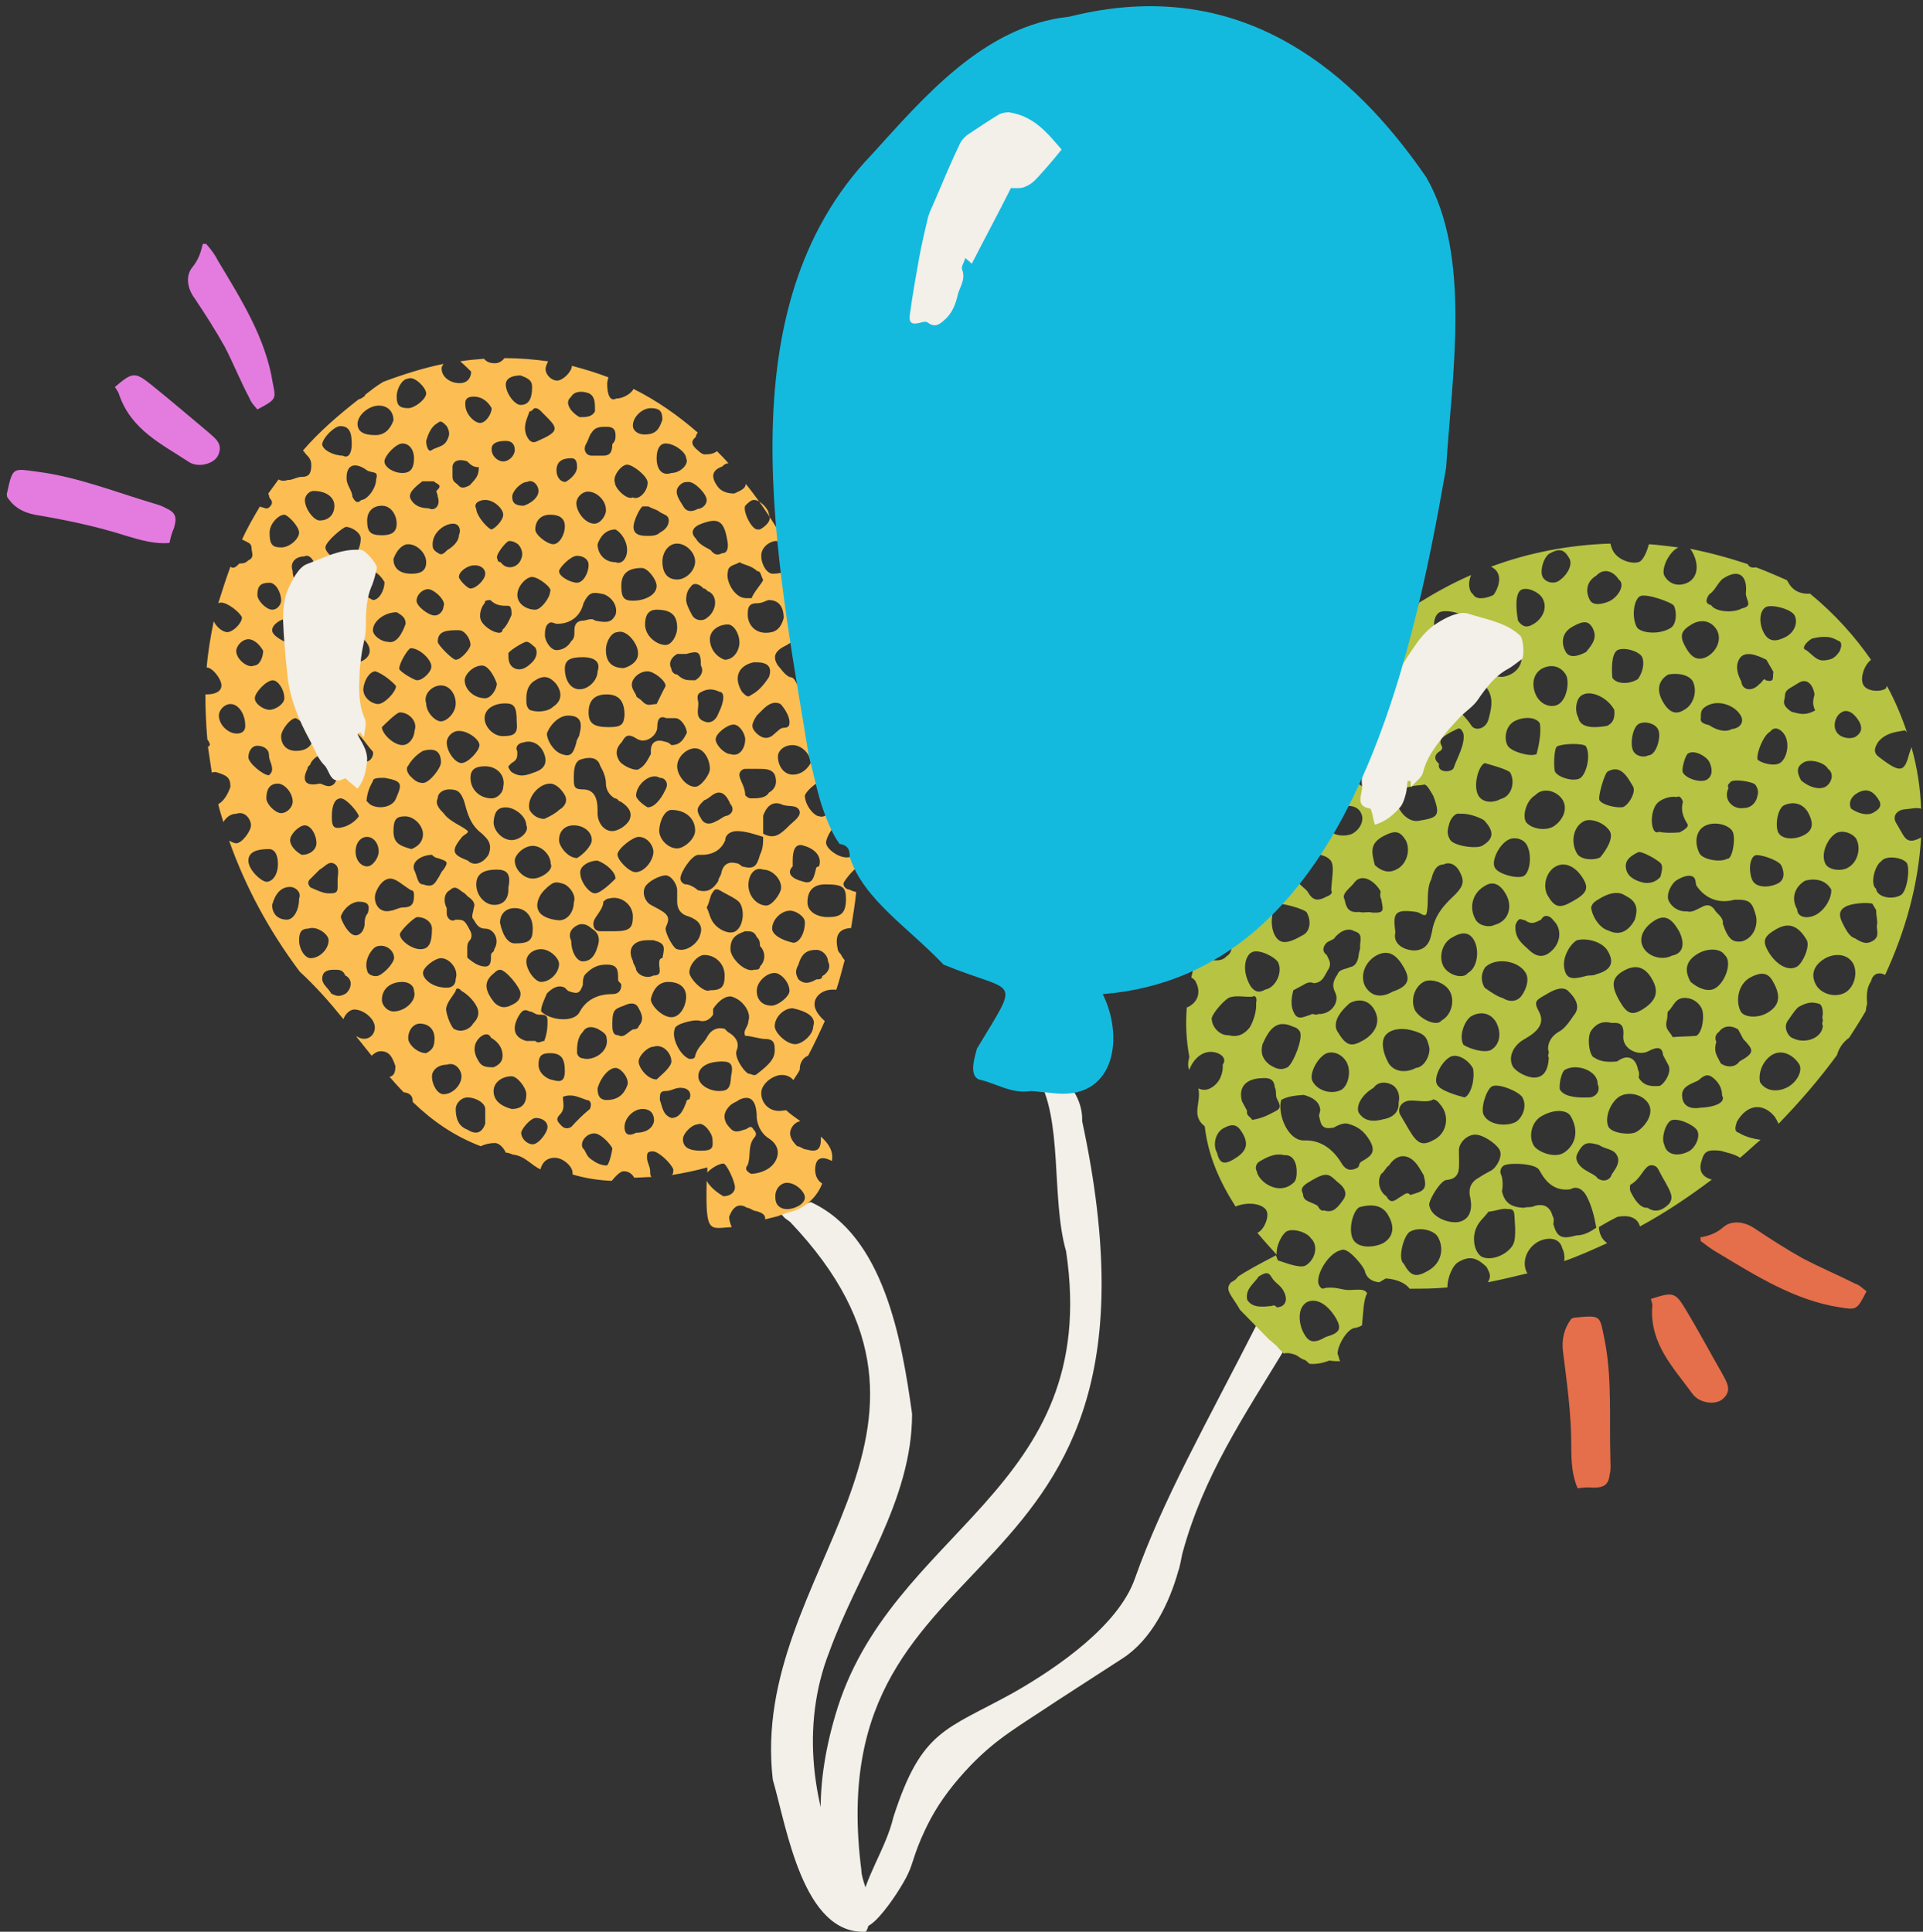 <?xml version="1.0" encoding="utf-8"?>
<!-- Generator: Adobe Illustrator 27.0.0, SVG Export Plug-In . SVG Version: 6.00 Build 0)  -->
<svg version="1.1" id="Layer_1" xmlns="http://www.w3.org/2000/svg" xmlns:xlink="http://www.w3.org/1999/xlink" x="0px" y="0px"
	 viewBox="0 0 299.6 301" style="enable-background:new 0 0 299.6 301;" xml:space="preserve">
<rect x="0" y="0" width="299.6" height="301" fill="#333333" stroke="none"/>
<style type="text/css">
	.st0{fill:#FFFFFF;}
	.st1{fill:#F3EFE9;}
	.st2{fill:#B7C343;}
	.st3{fill:#FCBE52;}
	.st4{fill:#14BADE;}
	.st5{fill:#E56F4A;}
	.st6{fill:#E47CDF;}
</style>
<g>
	<g>
		<path class="st0" d="M130.3,120.6c-0.1,1-0.1,1.9-0.2,2.8C129.3,123,129.4,122.1,130.3,120.6z"/>
		<path class="st1" d="M129.2,257.4c4.4-12.2,12.9-23.6,12.9-37.1c-1.6-11.5-4.4-27.8-15.8-33l-3.8,1.4l-1,0.3
			c0.8,0.7,0.3,0.5,1.6,1.4c31.2,32.8-6.5,54.3-2.7,86.9c2.2,7.6,4.7,24.2,14.5,23.7c1.8-2.9-2.3-5.5-3-8.3
			C126.5,281.9,124.7,268.9,129.2,257.4L129.2,257.4z"/>
		<path class="st1" d="M184.2,242.1c0,0-0.5,2.6-0.6,2.6c-1.4,5.1-4.2,10.8-8.7,13.7l-10.2,6.6c-6.3,4.2-9.3,5.8-13.4,10
			c-2.7,2.8-4.8,5.6-6.3,8.4c-2.5,4.7-2.7,6.9-3.5,8.5c-1.3,2.9-8.1,13-7.6,5.8c0.8-5.3,4.1-9.5,5.3-14.6
			c4.4-13.6,8.1-13.5,18.6-19.3c7.4-4.2,16.5-10.7,19-17.8c4.4-12.4,10.9-23.7,19.3-40.2l4.3,4C193.8,220.7,187.5,229.9,184.2,242.1
			L184.2,242.1z"/>
		<path class="st2" d="M197.3,188.6c0.5,0.9-0.3,3-1.4,3.5c1,1.2,2,2.3,3,3.4c-0.1-1.4,0.8-3.1,1.5-3.6c1-0.6,3.2,0.1,3.8,1
			c1.3,1.2,0.7,3.4-0.8,4.3c-1,0.5-3.5-0.6-4.3-0.8c-0.1-0.2-0.2-0.5-0.3-0.8c-2.9,1.5-4.7,2.5-5.9,3.3c-0.2,0.3-0.5,0.6-0.9,0.8
			c-0.1,0-0.1,0.1-0.2,0.1c-1.1,1.2,0.1,2,1.4,4.3l4.6,4.7c0-0.1,1,0.9,1,0.8c0.4,0.5,0.8,0.9,1.2,1.3c0.4-0.1,0.9-0.1,1.5,0.1
			c0.8,0.2,1,0.7,1.8,0.9c0.3,0.2,0.5,0.4,0.7,0.6c1,0.1,2.1-0.1,3.1-0.5c0.7,0.1,1.2,0.1,1.7,0.1c-0.2-0.3-0.2-0.8-0.4-1.1
			c-0.1-1.2,1.5-4.1,2.8-4.1c0.4-0.1,0.7-0.2,1-0.4c0.2-1.9,0.2-3.9,0.8-5c-0.4-0.6-0.9-0.6-2.6-0.5c-1.2,0.1-2.3-0.6-4-0.3
			c-0.5,0.3-0.8-0.2-1-0.7c-0.3-1.7,1.7-4.8,3.5-5.2c1-0.6,3.1,2.1,3.4,2.6l0.3,0.5c0.2,1.1,1,1.8,2.3,1.9l1-0.6
			c1.6,0.1,3.1,0.7,3.7,1.6c2,0,3.9,0,5.9-0.2c0-1.5,0.8-3.5,1.8-4c1.9-1.1,3-0.4,4.3,0.8c0.5,1,0.8,1.4,0.2,2.4
			c2.1-0.4,4.1-0.9,6.2-1.4c0,0-0.1-0.1-0.1-0.1c-0.8-1.5-0.2-3.7,1.7-4.8c1.5-0.8,3.4-0.7,3.8,1c0.3,0.6,0.4,1.3,0.3,2
			c2.3-0.8,4.5-1.8,6.7-2.8c-0.7-0.5-1.2-1.2-1.3-2.5c1-0.6,1.9-1.1,2.9-1.6c1.6-0.3,3.1,0,3.5,1.5c3.9-2.1,7.6-4.6,11.2-7.3
			c0,0,0,0,0,0c-1.5-0.4-2.1-1.4-1.6-2.9c0.4-1.5,0.9-1.8,2.9-1.6c0.5,0.1,1,0.3,1.5,0.4c0.6,0.2,1.2,0.4,1.6,0.7
			c1.1-0.9,2.1-1.9,3.2-2.8c-1.5-0.2-2.6-0.6-3.4-1.1c-0.8-0.2-0.5-1-0.3-1.7c1.6-2.8,4.1-3,5.9-0.8l0.3,0.5
			c0.1,0.2,0.2,0.4,0.3,0.6c3.3-3.4,6.4-7,9.1-10.7c0.3-1.1,1-2.1,1.9-2.7c0.9-1.4,1.8-2.8,2.6-4.2c0-0.4,0.1-0.7,0.2-1.1
			c-0.1-1.2-0.1-2.5,0.6-3.5c0.3-1.2,1.2-1.5,2.2-1c3.2-6.9,5.2-14.2,5.6-21.4c0,0,0,0,0,0c-1.5,0.8-2.2,0.6-2.8-0.4l-1.1-1.9
			c-0.6-1,0.1-2,1.4-2.1c1.2-0.1,1.7-0.3,2.5-0.1c0,0,0,0,0,0c-0.1-3.2-0.6-6.4-1.5-9.6c-0.1,0.3-0.1,0.4-0.3,0.9
			c-0.8,3-1.3,3.3-4.7,0.7c-1-0.7-0.8-1.5-0.1-2.5c1.2-1.3,2.4-1.4,4.1-1.7c0.1,0.1,0.2,0.2,0.3,0.3c-0.8-2.4-1.8-4.8-3.1-7.2
			c-0.1,0.1-0.1,0.2-0.2,0.4c-1,0.6-3,0.4-3.5-0.6c-0.5-0.9,0-2.9,1.2-3.9c-2.5-3.6-5.6-7.1-9.5-10.3c-1.4,0.1-2.6-0.4-3.3-1.6
			c-0.1-0.2-0.2-0.3-0.3-0.5c-1.6-0.7-3.2-1.4-4.8-2c-0.6,0.1-1.1,0-1.3-0.5c-3-1-6-1.8-9-2.4c0.1,0.1,0.2,0.2,0.3,0.4
			c1.1,1.9,1,3.9-0.5,4.8c-1.5,0.8-3,0.4-3.8-1c-0.5-1,0.6-3.5,2-4.3c0.1,0,0.1-0.1,0.2-0.1c-1.6-0.2-3.1-0.4-4.6-0.5
			c-0.3,1.1-0.8,2.3-1.4,2.7c-1,0.5-3.2-0.1-4.1-1.5c-0.3-0.5-0.4-0.9-0.5-1.3c-6.4,0.2-12.7,1.4-18.6,3.6c0.4,0.2,0.8,0.5,1,0.9
			c0.6,1,0.1,2.5-0.6,3.5c-1,0.5-2.7,0.9-3.2-0.1c-0.7-0.5-0.8-1.9-0.3-3c-2.8,1.2-5.5,2.7-8.1,4.3c-0.3,1.1-1.2,2.2-2.2,2.8
			c-0.7,0.4-1.3,0.4-1.8,0c-9.5,7.1-17.3,17.1-22.5,29.2c-1.1,4.7-2.9,9.1-4.6,13.4c0,0,0,0,0.1,0c1.2-1.3,3.7-1.4,4.7-0.7
			c1.3,1.2,1.2,3.2-0.3,4c-1,0.5-4-0.3-4.5-1.3c-0.2-0.3-0.3-0.7-0.3-0.9c-0.5,1.2-1,2.4-1.4,3.6c1.3,0,2.5,0.8,3.2,2.2
			c0.5,1,0.6,2.2-0.4,2.8c-0.9,1.1-3.1,0.7-4.5-0.5c-0.4,1.2-0.7,2.5-1,3.8c0.3,0.2,0.6,0.4,0.7,0.7c0.8,1.5,0.4,3-1,3.8
			c-0.1,0.1-0.3,0.1-0.4,0.2c-0.2,2.5-0.1,5,0.4,7.7c-0.3,1.1-0.2,1.6,0,2c0.1-0.2,0.1-0.3,0.2-0.5c0.9-1.8,2.4-2.6,3.9-2.2
			c0.8,0.2,1.8,0.9,1.1,1.9c0.1,1.2-0.4,2.8-1.8,3.6c-0.7,0.4-1.3,0.4-2,0.1c0.5,2.2-1.2,4.2,1,5.9c0.5,4.5,2.3,8.6,4.8,12.5
			C194.7,187.1,196.8,187.7,197.3,188.6L197.3,188.6z M208.2,205.5c0.8,1.5,0.6,2.2-1.6,2.8c-1.9,1.1-2.7,0.9-3.5-0.6
			c-0.8-1.5-1-3.9,0.5-4.8C205,202.2,206.8,203.1,208.2,205.5L208.2,205.5z M206.3,188.6c0,0-0.5,0.3-1-0.7c-1-0.7-2.3-0.6-2.3-1.9
			c-0.6-1,0.4-1.5,1.4-2.1c2.4-1.4,2.7-0.9,4,0.3c1,0.7,1.6,1.7,0.9,2.7C208.5,188,207.8,189.1,206.3,188.6L206.3,188.6z M223,137
			c0.2-0.8,0.6-2.3,1.9-2.3c1-0.5,2,0.1,2.5,1.1c0.8,1.5,0.6,2.2-0.6,3.5c-1.7,1.6-3.3,3.2-3.7,5.9l-0.2,0.8
			c-0.4,1.5-1.4,2.1-2.6,2.1c-2-0.1-3.3-1.3-2.9-2.8c-0.4-3-0.2-3.7,3.3-3.2c0.8,0.2,1,0.7,1.5,0.4C222.7,141,222.1,138.7,223,137
			L223,137z M270.2,140.2c2.5-0.1,2.8,0.4,3.4,2.6c0.3,1.7-0.6,3.5-2.3,3.9c-1.2,0.1-2-0.1-2.9-2.8c0.2-0.8-0.8-1.5-1.1-1.9
			c-0.6-1-1.3-1.2-2.3-0.6c-1,0.5-1.5,0.8-2.2,0.6c-1.2,0.1-2.3-0.6-2.8-1.6c-0.5-1,0.4-2.8,1.3-3.3c0.5-0.3,1.5-0.8,2.2-0.6
			c0.8,0.2,0.6,1,0.8,1.5C265.8,140.2,268,140.8,270.2,140.2z M273.4,133.3c0.5-0.3,3.5,0.6,4.1,1.5c0.5,1,0.6,2.2-0.4,2.8
			c-1.5,0.8-3.4,0.7-4-0.3C272.5,136.3,272.4,133.9,273.4,133.3L273.4,133.3z M227.2,182.6c0.2-0.8,0.1-2,0.1-3.2
			c-0.1-1.2,1.1-2.5,2.4-2.6c1.2-0.1,3.3,1.3,3.9,2.3s-0.4,2.8-1.3,3.3c-0.5,0.3-1,0.5-1.9,1.1c-1.3,0.7-1.7,1.8-1.3,3.3
			c0.3,1.7-0.1,3.2-1.8,3.6c-1.7,0.3-4.3-0.8-4.6-2.5c-0.3-0.5,1.3-3.3,2.3-3.9C225.2,183.7,226.7,184.1,227.2,182.6L227.2,182.6z
			 M235.3,120.4c0.8,1.5,0.2,3.7-1.5,4.1c-1.5,0.8-3,0.4-3.5-0.6c-0.8-1.5,0-4.5,1-5C232,119.1,235,119.9,235.3,120.4z M234.9,116.2
			c-0.6-1-0.4-3,1-3.8c1.5-0.8,3.4-0.7,4,0.3c0.3,1.7-0.3,4-0.5,4.8C238.4,118,235.4,117.1,234.9,116.2z M242.6,116.3
			c1-0.5,4.2-0.5,4.5,0c0.8,1.5,0,4.5-1,5c-1,0.5-3.2-0.1-3.8-1C242,119.8,242.1,116.5,242.6,116.3L242.6,116.3z M227.4,126.8
			c1.2-0.1,2.8,0.4,3.8,1c1.6,1.7,1.6,2.9-0.3,4c-1,0.5-4.5,0-5-1c-0.6-1-0.3-1.7-0.1-2.5C226,127.6,226.7,126.6,227.4,126.8
			L227.4,126.8z M239.2,123.9c1.2-1.3,3.4-0.7,4.3,0.8c0.8,1.5-0.1,3.2-1.5,4.1c-1.5,0.8-3.7,0.2-4.3-0.8
			C237.2,127,237.8,124.7,239.2,123.9z M237.9,131.7c0.8,1.5,0.5,4.2-0.5,4.8c-1,0.5-4-0.3-4.5-1.3c-0.6-1,0.6-3.5,2-4.3
			C235.9,130.3,237.4,130.7,237.9,131.7L237.9,131.7z M252.9,161.5c-0.1,2,2.4,3.1,3.9,2.3c1.5-0.8,2.2-0.6,2.3,0.6l0.8,1.5
			c0.6,1-0.4,2.8-1.3,3.3c-1.2,0.1-2.5,0.1-3.3-1.3c0.2-0.8-0.1-1.2-0.1-1.2c-0.3-1.7-1.4-2.4-2.8-1.6l-0.5,0.3
			c-1.2,0.1-2.5,0.1-3.5-0.6c-0.8-0.2-1.2-3.2-0.5-4.2c0.7-1,1.7-1.6,3.2-1.2C252.3,159.3,253.1,159.5,252.9,161.5L252.9,161.5z
			 M262.3,155.5c1.2-0.1,2.3,0.6,2.8,1.6s0.2,3.7-0.8,4.3c-1.2,0.1-2.5,0.1-3.7,0.2c-0.5-1-1.3-1.2-0.9-2.7c0.2-0.8-0.1-1.2,0.4-1.5
			C260.9,156.4,261.1,155.6,262.3,155.5L262.3,155.5z M247.5,171c-2.5,0.1-4-0.3-4.5-1.3c-0.1-1.2,0.4-2.8,0.8-3
			c1.9-1.1,5.2,0.2,5.1,2.2C249.4,169.9,248.7,171,247.5,171L247.5,171z M242,143.4c1.3,1.2,1.2,3.2,0,4.5c-1.2,1.3-2.4,1.4-3.7,0.2
			c-1.3-1.2-2.3-1.9-2.2-3.9c0,0,0.2-0.8,0.7-1l0.8,0.2c1,0.7,1.5,0.4,2.5-0.1C240.7,142.2,241.7,142.9,242,143.4z M237.7,151.6
			c0.6,1,0.1,2.5-0.6,3.5c-0.7,1-1.9,1.1-3,0.4c-0.8-0.2-1.8-0.9-2.8-1.6c-0.6-1-0.6-2.2,0.1-3.2
			C233.1,149.1,236.6,149.7,237.7,151.6L237.7,151.6z M233.1,159.3c0.8,1.5,0.7,3.4-0.8,4.3c-1,0.5-3.2-0.1-4.3-0.8
			c-0.8-1.5,0.3-4,1.3-4.5C230.8,157.5,232.3,157.9,233.1,159.3L233.1,159.3z M229.5,166.5c0.3,1.7-0.3,4-1.3,4.5
			c-0.8-0.2-3.8-1-4.3-2c-0.6-1,0.6-3.5,2-4.3C226.9,164.1,228.7,165,229.5,166.5z M235.7,166.2c-0.8-1.5,0.1-3.2,1.5-4.1l0.5-0.3
			c1.9-1.1,3.1-2.4,2-4.3c-0.8-1.5-0.3-1.7,1.1-2.5c1-0.6,2.4-1.4,3.4-0.7c1.3,1.2,2.1,2.6,1,3.9c-0.7,1-1.4,2.1-2.4,2.6
			c-1,0.6-1.7,1.6-1.6,2.8c0.3,0.5-0.2,0.8,0.1,1.2c-0.1,2-0.8,3-2.1,3.1C238.1,168,236.3,167.1,235.7,166.2L235.7,166.2z
			 M252.4,156.1c-1.4-2.4-1.4-3.7,0.5-4.8c1.9-1.1,3.4-0.7,4.5,1.3c1.1,1.9,0.7,3.4-1.7,4.8C254.3,158.2,253.5,158,252.4,156.1
			L252.4,156.1z M260.5,148.9c-1.5,0.8-3.7,0.2-4.5-1.3c-0.8-1.5,0.1-3.2,2-4.3c1.5-0.8,2.5-0.1,3.6,1.8
			C262.6,147.1,262.2,148.6,260.5,148.9L260.5,148.9z M250.5,148.2c1.1,1.9,0.4,3-1.8,3.6c-0.5,0.3-1.2,0.1-1.7,0.3
			c-2.2,0.6-3,0.4-3.3-1.3s1-3.8,2-4.3C247.4,146.1,249.7,146.8,250.5,148.2L250.5,148.2z M250.6,145c-1.5-0.4-2.6-2.4-2.7-3.6
			c0.2-0.8,0.7-1,1.7-1.6c1.5-0.8,2.7-0.9,3.7-0.2c1.8,0.9,1.9,2.1,1.4,3.7C253.8,145,252.4,145.9,250.6,145L250.6,145z
			 M255.9,137.5c-1.5-0.4-2.5-1.1-2.6-2.4c-0.1-1.2,0.9-1.8,1.9-2.3c0.5-0.3,3.3,1.3,3.6,1.8c0.3,0.5,0.1,1.2-0.1,2
			C257.9,137.6,256.7,137.7,255.9,137.5L255.9,137.5z M244.9,140.5c-1.9,1.1-2.7,0.9-3.8-1c-0.8-1.5-0.2-3.7,1.3-4.5
			c1.5-0.8,3.2,0.1,4.3,2C247.5,138.4,247.3,139.2,244.9,140.5L244.9,140.5z M245.7,133c-1.1-1.9-0.5-4.2,1-5c1-0.6,3.2,0.1,4.1,1.5
			c0.6,1-0.4,2.8-1.5,4.1C248.3,134.1,246.3,134,245.7,133z M234.6,139.3c1.1,1.9,0.5,4.2-1.7,4.8c-1,0.5-2.5,0.1-3-0.8
			c-1.1-1.9-0.5-4.2,1.5-5.3C232.7,137.2,233.8,137.9,234.6,139.3z M229.7,146.6c0.8,1.5,0.5,4.2-1,5c-0.7,1-3,0.4-3.8-1
			c-0.8-1.5-0.2-3.7,1.3-4.5C227.7,145.2,228.9,145.1,229.7,146.6L229.7,146.6z M225.9,154.5c0.8,1.5,0.2,3.7-1.3,4.5
			c-0.7,1-3.2-0.1-4.1-1.5c-0.8-1.5-0.2-3.7,1.3-4.5C222.8,152.4,225.1,153,225.9,154.5z M219.8,160.5c2.3,0.6,2.5,1.1,2.9,2.8
			c0.1,1.2-0.8,3-2.1,3.1c-1.5,0.8-3.4,0.7-4.3-0.8c-0.8-1.5-1.2-3.2-0.5-4.2C216.5,160.4,218.2,160.1,219.8,160.5L219.8,160.5z
			 M217,169.1c1,0.7,1.1,1.9,0.9,2.7c0.1,1.2-0.6,2.3-2.4,2.6c-2.2,0.6-3.2-0.1-3.8-1c-0.5-1,0.4-2.8,2.3-3.9
			C214.7,168.5,216,168.5,217,169.1z M219.6,171.5c1.2-0.1,2.8,0.4,3.7-0.2c0.5,0.1,0.8,0.4,1,0.7c1.6,1.7,1.2,4.4-0.7,5.5
			c-1.9,1.1-2.7,0.9-4.1-1.5l-1.4-2.4C217.7,172.6,218.4,171.6,219.6,171.5L219.6,171.5z M232.4,169.3c1-0.6,4.3,0.8,4.8,1.7
			c0.8,1.5-0.1,3.2-1,3.8c-1.5,0.8-4.2,0.5-5-1C230.6,172.9,231.5,169.9,232.4,169.3L232.4,169.3z M238.9,178.4
			c-0.8-1.5-0.2-3.7,1.3-4.5c1.9-1.1,3.9-1,4.5,0c1.4,2.4,0.7,4.7-1.2,5.8C242,180.5,239.4,179.4,238.9,178.4L238.9,178.4z
			 M252.4,170.8c1.5-0.8,3.7-0.2,4.5,1.3c0.8,1.5-0.6,3.5-2,4.3c-1,0.5-3.7,0.2-4.3-0.8C249.9,174.1,251,171.6,252.4,170.8z
			 M249.1,178.4c1,0.7,2.3,0.6,2.8,1.6c0.6,1-0.1,2-0.8,3c-0.2,0.8-1.2,1.3-2.2,0.6c-0.3-0.5-1-0.7-2.1-1.4c-1-0.7-1.6-1.7-0.9-2.7
			C246.8,177.8,247.6,178,249.1,178.4L249.1,178.4z M262.1,171c-0.3-1.7,1.4-2.1,2.4-2.6c0.5-0.3,1.2-1.3,2.2-0.6s1.6,1.7,1.6,2.9
			c0.6,1-0.9,1.8-3.4,1.9C263.2,172.9,262.2,172.2,262.1,171L262.1,171z M268.1,165.7c-0.8-1.5-1.1-1.9-0.7-3.4
			c-0.3-0.5-0.1-1.2,0.4-1.5c0.7-1,1.9-1.1,3-0.4l0.8,1.5c1.6,1.7,1.9,2.1-0.6,3.5C270.4,166.3,269.1,166.4,268.1,165.7z
			 M271.2,157.6c-0.8-1.5-0.5-4.2,1.5-5.3c1.5-0.8,2.7-0.9,3.5,0.6c1.4,2.4,1,3.9-1,5C273.7,158.7,271.7,158.5,271.2,157.6z
			 M275.4,148.1c-0.8-1.5-0.6-2.2,1.3-3.3c1.9-1.1,3.4-0.7,4.8,1.7c0.5,1-0.6,3.5-1.5,4.1C278.5,151.5,276.5,150.1,275.4,148.1z
			 M267.2,154c-1,0.6-2.5,0.1-3.8-1c-1.1-1.9-0.7-3.4,1.3-4.5c1.5-0.8,3.4-0.7,4,0.3C270,149.9,268.7,153.2,267.2,154L267.2,154z
			 M269.1,133.8c-1,0.6-3.7,0.2-4.3-0.8c-0.8-1.5-0.7-3.5,0.8-4.3c1.5-0.8,3.7-0.2,4.3,0.8C270.5,130.5,269.9,134,269.1,133.8z
			 M271.7,125.9c-1.7,0.3-3.3-1.3-2.4-3.1c-0.3-0.5,0.2-0.8,0.2-0.8c0.2-0.8,3.7-0.2,4,0.3c0.4,0.6,0.5,1.2,0.3,1.7
			C273.7,124.8,273,125.9,271.7,125.9L271.7,125.9z M262.9,128.4c0.3,0.5-0.7,1-1.2,1.3c-1.2,0.1-2.5,0.1-3.2-0.1
			c-0.5,0.3-0.8-0.2-0.8-0.2c-0.6-1-0.4-3,0.3-4c0.7-1,2.4-1.4,3.2-1.2c0.5-0.3,0.8,0.2,1,0.7C261.8,126.4,262.3,127.4,262.9,128.4
			L262.9,128.4z M262.2,120.4c-0.3-0.5,0.4-2.8,0.8-3c1-0.6,2.8,0.4,3.3,1.3c0.5,1,0.6,2.2-0.4,2.8C265,122,262.8,121.4,262.2,120.4
			z M253,125.7c-0.5,0.3-3.2-0.1-3.8-1c-0.3-0.5,0.8-4.3,1.3-4.5c1.5-0.8,2.5-0.1,3.6,1.8l0.3,0.5C254.9,123.3,254,125.1,253,125.7
			L253,125.7z M256.8,117.7c-0.5,0.3-1.7,0.3-2.3-0.6c-0.6-1-0.2-3.7,0.8-4.3c1-0.5,2.5-0.1,3,0.8
			C258.9,114.6,258.1,117.7,256.8,117.7z M259.1,109.4c-1.1-1.9-0.7-3.4,0.8-4.3c1.7-0.3,3.2,0.1,3.8,1c0.8,1.5,0.2,3.7-1.3,4.5
			C261,111.5,260,110.9,259.1,109.4L259.1,109.4z M251.5,110.6c0.1,1.2-0.1,2-1.1,2.5c-1.7,0.3-4.2,0.5-4.5-1.3
			c-0.6-1-0.4-3,0.6-3.5C247.8,107.5,250.4,108.6,251.5,110.6L251.5,110.6z M251.2,105.6c-0.1-1.2-0.2-3.7,0.8-4.3
			c1-0.5,3.2,0.1,3.8,1c0.5,1,0.1,2.5-0.6,3.5C253.8,106.7,251.8,106.6,251.2,105.6z M242.7,109.8c-1,0.5-2.5,0.1-3.3-1.3
			c-0.8-1.5-0.7-3.4,0.8-4.3c1.5-0.8,3-0.4,3.8,1C244.5,106.2,244.2,109,242.7,109.8L242.7,109.8z M231.9,112.1
			c-0.4,1.5-2.1,1.9-2.7,0.9c-0.6-1-1.9-2.1-2.4-3.1c-0.5-1-0.3-1.7,0.6-2.3l1-0.6c1.2-0.1,2.7-0.9,3.5,0.6
			C232.7,109.1,232.3,110.6,231.9,112.1L231.9,112.1z M231.7,103.9c-0.8-1.5-0.9-2.7,0.6-3.5c1-0.6,4,0.3,4.5,1.3
			c0.6,1,0.1,2.5-1.3,3.3C233.6,106,232.5,105.3,231.7,103.9L231.7,103.9z M224.7,107.2c0.3,0.5-0.2,0.8-0.7,1
			c-1.9,1.1-3.4,0.7-4.5-1.3c-0.8-1.5-0.4-3,1-3.8c1-0.5,3.7-0.2,4.3,0.8C224.8,105.2,224.4,106.8,224.7,107.2L224.7,107.2z
			 M217.6,110.6c0.5-0.3,0.8,0.2,1.2-0.1c2,0.1,2.5,1.1,2.1,2.6c-0.4,2.8-1.3,3.3-3.3,3.2c-1.5-0.4-1.1-1.9-1.4-2.4
			C214.4,111.8,215.1,110.7,217.6,110.6L217.6,110.6z M215.8,118.7c0.5,1-0.8,4.3-1.3,4.5c-1.2,0.1-3-0.8-3.9-2.3
			c-0.6-1,0.4-1.5,1.4-2.1C214,117.8,215.3,117.7,215.8,118.7L215.8,118.7z M224.4,117c0,0,0.5-0.3,0.2-0.8c-0.6-1,0.4-1.5,1.4-2.1
			l1-0.5c0.5-0.3,0.8,0.2,1,0.7c0.3,1.7-1,3.8-1.5,5.3c-0.2,0.8-2.7,0.9-2.3-0.6C223.3,118.3,223.5,117.5,224.4,117L224.4,117z
			 M221.7,122.3c0.5-0.3,1,0.7,1.6,1.7c1.2,3.2,0.7,3.4-2.3,3.9c-1.7,0.3-3.6-1.8-3.4-3.8l0.2-0.8
			C219.3,122.5,220.5,122.4,221.7,122.3L221.7,122.3z M219,130.9c0.8,1.5,0.2,3.7-1.3,4.5c-1,0.6-2.2,0.6-3.5-0.6
			c-0.6-2.2-0.7-3.4,1.3-4.5C217.4,129.3,218.1,129.5,219,130.9z M215.1,138.9c-0.1,0.5-0.1,0.9,0.1,1.2c0.3,1.7,0.6,2.2-1.4,2.1
			c-0.8-0.2-1.2,0.1-2-0.1c-1.2,0.1-2-0.1-2.3-1.9c-0.6-1,0.9-1.8,1.6-2.8C212.3,136,214.3,137.4,215.1,138.9L215.1,138.9z
			 M218.8,150.9c0.8,1.5,0.9,2.7-1.8,3.6c-1.9,1.1-3.4,0.7-4.3-0.8c-0.8-1.5-0.2-3.7,1.7-4.8C216.4,147.8,217.7,148.9,218.8,150.9z
			 M214.1,157.3c1.1,1.9,0.2,3.7-1.7,4.8c-1.9,1.1-2.7,0.9-4.1-1.5c-0.5-1-0.1-2.5,2-4.3C211.8,155.5,213.3,155.9,214.1,157.3z
			 M209.8,165.5c0.8,1.5,0.2,3.7-0.8,4.3c-1.5,0.8-3.7,0.2-4.5-1.3c-0.6-1,0.6-3.5,2-4.3C207.5,163.7,209,164.1,209.8,165.5
			L209.8,165.5z M203.1,170.6c1.5,0.4,2.5,1.1,2.6,2.4l-0.2,0.8c0.3,1.7,0.6,2.2,2.3,1.9c0.5-0.3,1.5-0.8,2.2-0.6
			c1.5,0.4,2.5,1.1,3.4,2.6c1.1,1.9,0.1,2.5-1.3,3.3c-0.5,0.3-0.2,0.8-0.7,1c-1,0.5-1.7,0.3-2.3-0.6c-1.4-2.4-3.4-3.8-5.9-3.7
			c-2.5,0.1-4.2-4-3.6-6.3C200.6,170.8,201.9,170.7,203.1,170.6L203.1,170.6z M215.2,182.9c0.5-0.3,0.7-1,1.2-1.3
			c1.4-2.1,3.4-1.9,4.8,0.5l0.6,1c0.6,2.2,0.1,2.5-2.1,3.1c-0.3-0.5-0.8-0.2-1.2,0.1c-1,0.5-1.7,1.6-2.5,0.1
			C214.9,185.7,214.5,184,215.2,182.9L215.2,182.9z M200,201.2c0.8,1.5,0.1,2.5-1.1,2.5c-0.3-0.5-0.8-0.2-0.8-0.2
			c-1.2,0.1-3,0.4-3.8-1c-0.3-1.7,1.1-2.5,1.8-3.6c1-0.6,1.5-0.8,2,0.1C198.7,200,199.5,200.2,200,201.2L200,201.2z M210.8,193.1
			c-0.8-1.5,0-4.5,1-5c2.2-0.6,3.7-0.2,4.5,1.3c1.1,1.9,0.7,3.4-0.8,4.3C214.1,194.4,211.6,194.6,210.8,193.1z M218.7,196.9
			c-1-0.7,0-4.5,1-5c1.5-0.8,3.7-0.2,4.3,0.8c1.1,1.9,0.5,4.2-1.5,5.3C220.6,199.1,219.8,198.9,218.7,196.9z M230.8,195.8
			c-1-0.7-1.4-2.4-1-3.9c0.4-1.5,1.4-2.1,2.1-3.1c1.2-0.1,2.2-0.6,3-0.4c1.2-0.1,1,0.7,1.1,1.9c0.1,1.2,0.1,2.5-0.1,3.2
			C235.5,195.1,232.6,196.7,230.8,195.8L230.8,195.8z M245.6,192.5c-2.2,0.6-3,0.4-3.6-1.8c0,0,0.2-0.8-0.1-1.2
			c-0.4-1.5-1.4-2-2.8-1.6c-0.5,0.3-1.2,0.1-1.7,0.3c-2-0.1-3-0.8-3.4-2.6c0.2-0.8,0.1-2-0.1-2.5c-0.3-0.5-0.1-1.2,0.4-1.5
			c1-0.5,5-0.3,5.5,0.7l0.3,0.5c1.1,1.9,2.6,2.8,4.6,2.5c1-0.6,2,0.1,2.5,1.1c0.8,1.5,1.2,3.2,1.5,4.9
			C247.8,191.9,246.8,192.5,245.6,192.5L245.6,192.5z M259.1,183.6l0.3,0.5c0.8,1.5,1.4,2.4,0.7,3.4c-1.2,1.3-2.4,1.4-3.4,0.7
			c-1.2,0.1-2.1-1.4-2.6-2.4c-0.3-0.5-0.1-1.2-0.1-1.2c1.5-0.8,1.9-2.3,2.8-2.9c0.5-0.3,1.2-0.1,1.5,0.4L259.1,183.6z M263.1,179.4
			c-1.5,0.8-3.4,0.7-3.8-1c-0.5-1,0.1-3.2,1-3.8c1-0.5,3.5,0.6,4.1,1.5C265,177.1,264.1,178.9,263.1,179.4L263.1,179.4z
			 M278.5,169.4c-1.5,0.8-3.4,0.7-4.3-0.8c-0.3-1.7,0.6-3.5,2-4.3c1.5-0.8,3.2,0.1,4.1,1.5C280.9,166.8,280,168.6,278.5,169.4
			L278.5,169.4z M283.9,158.6c0.3,0.5-0.2,0.8,0.1,1.2c-0.1,2-2.8,2.9-4.6,2c-0.8-0.2-1.6-1.7-0.9-2.7c0.7-1,1.4-2.1,1.9-2.3
			c1.5-0.8,2.2-0.6,3-0.4C284,156.6,284.1,157.9,283.9,158.6L283.9,158.6z M287.4,154.7c-1.5,0.8-3.7,0.2-4.5-1.3
			c-0.8-1.5-0.4-3,1.5-4.1c1.5-0.8,3.4-0.7,4.3,0.8C289.5,151.6,288.9,153.9,287.4,154.7L287.4,154.7z M292.4,144.3
			c0.1,1.2,0.3,1.7-0.6,2.3c-1,0.6-1.7,0.3-2.8-0.4c-0.8-0.2-1.3-1.2-1.6-1.7c-0.5-1-1.4-2.4,0.1-3.2c1-0.6,3.4-0.7,4.2-0.5l0.6,1
			C292.3,143,292.6,143.5,292.4,144.3L292.4,144.3z M297.1,134.5c0.5,1,0,4.5-1,5c-1.5,0.8-3.7,0.2-3.8-1c-1-0.7-0.2-3.7,0.8-4.3
			C293.8,133.2,296.5,133.6,297.1,134.5L297.1,134.5z M285.3,138.6c0.1,1.2-0.8,3-2.3,3.9c-1.5,0.8-3,0.4-3-0.8
			c-1.1-1.9-0.2-3.7,1.3-4.5C283,136.8,284.5,137.2,285.3,138.6L285.3,138.6z M289.2,130.7c0.8,1.5,0.2,3.7-1.3,4.5
			c-1,0.6-3,0.4-3.5-0.6c-0.8-1.5,0.3-4,1.7-4.8C287.1,129.3,288.6,129.8,289.2,130.7L289.2,130.7z M292.8,124.8
			c0.5,1-0.4,1.5-0.9,1.8c-1,0.6-2.5,0.1-3.5-0.6c-0.5-1,0.1-2,1.1-2.5C291,122.7,292,123.4,292.8,124.8z M281.7,126.6
			c0.8,1.5,0.9,2.7-0.6,3.5c-1.5,0.8-3.4,0.7-4-0.3c-0.6-1-0.2-3.7,0.8-4.3C279.4,124.8,280.9,125.2,281.7,126.6z M284.8,119.8
			c1,0.7,0.6,2.2-0.4,2.8c-1,0.5-2.5,0.1-3.8-1c-0.8-1.5-0.6-2.2,0.4-2.8C282,118.2,284.3,118.8,284.8,119.8z M289.7,112.5
			c0.5,1,0.3,1.7-0.6,2.3c-1,0.5-2.5,0.1-3-0.8c-0.6-1-0.1-2.5,0.8-3C287.8,110.4,288.9,111.1,289.7,112.5L289.7,112.5z
			 M278.1,114.6c0.8,1.5,0.2,3.7-0.8,4.3s-3.2-0.1-3.5-0.6c-0.1-1.2,1-3.8,2-4.3C276.5,113,277.6,113.7,278.1,114.6z M280.4,106.3
			c1-0.5,2,0.1,2.3,1.9c-0.2,0.8-0.4,1.5,0.1,2.5c-1.5,0.8-2.2,0.6-3.7,0.2c-1-0.7-1.3-1.2-1.1-1.9c0.2-0.8-0.1-1.2,0.9-1.8
			L280.4,106.3L280.4,106.3z M269.8,113.6c-1,0.6-2.5,0.1-3.5-0.6c-0.8-0.2-1.5-0.4-1.3-1.2c-0.1-1.2,0.4-1.5,0.9-1.8
			c1.9-1.1,4.5,0,5.3,1.5C271.8,112.5,271.1,113.5,269.8,113.6z M286.3,99.8c0.8,0.2,0.6,1,0.3,1.7c-0.7,1-1.2,1.3-2.4,1.4
			c-1.2,0.1-1.8-0.9-2.8-1.6c-0.8-0.2-0.1-1.2,0.9-1.8C284,99.1,285.2,99.1,286.3,99.8L286.3,99.8z M275.2,102.8l1.1,1.9
			c-0.2,0.8,0.3,1.7-1.2,1.3c-0.3-0.5-0.5,0.3-1,0.6c-1.2,1.3-2.7,0.9-2.8-0.4c-0.8-1.5-0.9-2.7-0.2-3.7
			C271.9,101.5,273.4,101.9,275.2,102.8L275.2,102.8z M279.6,95.9c0.5,1,0.1,2.5-1.3,3.3c-1.5,0.8-2.7,0.9-3.5-0.6
			c-0.8-1.5-0.7-3.4,0.3-4C276,94.1,279.1,94.9,279.6,95.9L279.6,95.9z M266,102.3c-1.5,0.8-2.5,0.1-3.3-1.3c-1.1-1.9-0.9-2.7,1-3.8
			c1.5-0.8,3-0.4,3.8,1C268.3,99.7,267.4,101.5,266,102.3L266,102.3z M272,92.5c0.1,1.2,1.1,1.9-0.6,2.3c-1.5,0.8-4.2,0.5-4.8-0.5
			c-0.8-0.2-1-0.7-0.3-1.7c1-0.6,1.4-2.1,2.4-2.6C271,88.6,272.3,89.8,272,92.5z M260.8,94.4c0.5,1,0.4,3-0.6,3.5
			c-1.9,1.1-4.7,0.7-5.2-0.2c-0.8-1.5-0.5-4.2,0.5-4.8C256.5,92.4,260.6,93.9,260.8,94.4z M248.1,97.8c0.8,1.5,0.1,2.5-1,3.8
			c-1.5,0.8-2.7,0.9-3.2-0.1c-0.8-1.5-0.4-3,1-3.8C246.8,96.6,247.5,96.8,248.1,97.8z M252.2,90.3c1,0.7,0.1,2.5-1.3,3.3
			c-1,0.5-2.7,0.9-3.2-0.1c-0.8-1.5-0.4-3,1-3.8C249.8,88.5,251.3,88.9,252.2,90.3z M238.8,97.3c-1,0.6-1.7,0.3-2.3-0.6
			c-0.3-1.7-0.5-4.2,0.5-4.8c1-0.5,2.8,0.4,3.3,1.3C241.2,94.7,240.3,96.5,238.8,97.3L238.8,97.3z M241.5,86.2
			c1.5-0.8,2.2-0.6,3,0.8c0.6,1-0.4,2.8-1.8,3.6c-0.5,0.3-1.7,0.3-2.3-0.6S240.5,86.7,241.5,86.2z M228.8,96.6
			c0.5,1-0.4,2.8-1.8,3.6c-1,0.6-2.8-0.4-3.3-1.3c-0.5-1-0.4-3,0.6-3.5S228.3,95.6,228.8,96.6L228.8,96.6z M214.1,99.8
			c1-0.6,2.2-0.6,2.8,0.4c0.6,1,0.6,2.2-0.4,2.8c-1,0.6-1.2,1.3-2.1,1.9c-0.5,0.3-1.2,0.1-1.2,0.1
			C212.5,103.9,213.1,100.4,214.1,99.8L214.1,99.8z M207.9,110.4c-0.6-1,0.1-3.2,1-3.8c1.5-0.8,2.7-0.9,3.5,0.6
			c0.6,1-0.1,3.2-1.5,4.1C210,111.8,208.5,111.3,207.9,110.4L207.9,110.4z M204.4,114.3c1-0.5,3.2,0.1,3.8,1c0.5,1-0.4,2.8-1.8,3.6
			c-1,0.5-2.5,0.1-3.3-1.3C203,116.4,203.4,114.8,204.4,114.3L204.4,114.3z M202.5,125.6l-1.5,0.8c-1,0.5-1.2,0.1-1.8-0.9
			c-0.6-1-0.6-2.2-0.7-3.4c0.2-0.8,0.7-1,1.5-0.8c0.8,0.2,1.5,0.4,2.3,0.6c1,0.7,2.3,0.6,2.3,1.9C204.7,125,203,125.3,202.5,125.6
			L202.5,125.6z M199.4,133.7c-0.8-0.2-1.7,0.3-2.2,0.6c-1,0.6-2.5,0.1-2.5-1.1c-0.1-1.2,1.3-3.3,1.8-3.6c1.7-0.3,3.5,0.6,4.1,1.5
			C201.4,132.6,201.2,133.4,199.4,133.7L199.4,133.7z M207.2,129.3c-0.6-1-0.1-2.5,1.3-3.3c1.5-0.8,3-0.4,3.5,0.6
			c0.6,1,0.1,2.5-1.3,3.3C209.7,130.4,207.7,130.3,207.2,129.3z M202.1,137.3c-1.6-1.7-0.2-3.7,1.5-4.1c1.7-0.3,3.2,0.1,3.8,1
			c0.5,1,0.1,2.5,0,4.5c0.3,0.5-0.2,0.8-0.7,1c-1.5,0.8-2.2,0.6-3-0.8C203.4,138.5,202.4,137.8,202.1,137.3L202.1,137.3z
			 M198.6,145.7c-0.8-1.5-0.5-4.2,0.5-4.8c0.5-0.3,4.3,0.8,4.5,1.3c0.8,1.5,0.4,3-0.6,3.5C200.6,147.1,199.4,147.2,198.6,145.7
			L198.6,145.7z M195,148.4c1-0.6,3.5,0.6,4.1,1.5c0.8,1.5-0.3,4-2,4.3c-1,0.6-1.7,0.3-2.3-0.6C193.4,151.2,194,148.9,195,148.4z
			 M191.4,161.3c-1.2,0.1-2.5-1.1-2.6-2.4c-0.3-0.5,1.6-2.8,2.6-3.4c1-0.5,2.5-0.1,3.7-0.2c0.5-0.3,0.8,0.2,0.6,1
			c0.1,1.2-0.4,2.8-1,3.8C193.9,161.1,192.9,161.7,191.4,161.3L191.4,161.3z M201.7,158c-0.6-1-0.6-2.2-0.2-3.7l1.5-0.8
			c0.5-0.3,1-0.6,1.7-0.3c1.2-0.1,1.5-0.8,2.1-1.9c0.7-1,0.4-1.5-0.1-2.5c-1-0.7-0.3-1.7,0.1-2l1-0.5c0.7-1,2.1-1.9,3.2-1.2
			c1.5,0.4,0.8,1.5,0.9,2.7l-0.2,0.8c-0.1,1.3-0.6,2-1.4,2.1c-0.5,0.3-1.7,0.3-1.9,1.1c-0.7,1-0.9,1.8-0.4,2.8
			c0.8,1.5-0.6,3.5-2.6,3.4c-0.5,0.3-0.8-0.2-1.2,0.1C203.2,158.4,202.3,159,201.7,158z M196.7,162.7c1.1-2.5,2.3-3.9,4.8-2.7
			c0.5,0.1,0.8,0.4,1,0.7c0.6,1-1,5-1.9,5.6c-1,0.5-1.7,0.3-2.8-0.4C196.9,165.2,196.3,164.3,196.7,162.7L196.7,162.7z M194.3,173.1
			l-0.8-1.5c-0.6-2.2,0.6-3.5,3-3.6c1.2-0.1,2,0.1,2.1,1.4c0.3,0.5,0.1,1.2,0.3,1.7c0.5,1,0.8,1.5-0.1,2c-1,0.5-1.9,1.1-3.7,1.4
			C194.8,174,194.1,173.8,194.3,173.1L194.3,173.1z M189.6,179.6c-0.6-1-0.4-3,1-3.8c1.5-0.8,2.2-0.6,3,0.8c1.1,1.9,0.4,3-1.5,4.1
			C190.7,181.5,190,181.3,189.6,179.6z M195.8,182.5c-0.3-0.5-0.1-1.2,0.4-1.5c1-0.6,2.4-1.4,3.9-1c1.2-0.1,1.8,0.9,1.9,2.1
			c0.1,1.2-0.1,2-0.6,2.3C199.2,186.3,196.1,184.2,195.8,182.5L195.8,182.5z"/>
		<path class="st1" d="M236.8,99c-2.3-2.1-5.4-2.5-8.1-3.4c-1.4-0.4-3.4,0.6-4.8,1.5c-1.3,0.8-2.4,2-3.3,3.3
			c-1.7,2.4-3.2,4.9-4.7,7.5c-1.9,3.1-2.7,6.6-3.2,10.1c-0.2,1.5-0.7,3-0.5,4.4c0.2,1.2-1.3,3.2,1.3,3.6c0.1,0,0.2,0.5,0.3,0.8
			c0.1,0.5,0.2,1,0.4,1.7c1.7-0.5,2.9-1.5,4-2.8c0.4-0.5,0.6-1.2,0.8-1.9c0.2-0.7,0.2-1.4,0.3-2.1c0.2,0,0.3,0,0.5,0
			c0,0.3,0,0.6,0,1c0.7-0.9,1.7-1.5,1.9-2.3c0.5-2.2,1.8-3.9,3.1-5.6c0.8-1.1,1.8-2.1,2.7-3.1c0.9-0.9,2-1.6,2.7-2.6
			c1.3-1.9,2.7-3.8,4.8-4.9c0.7-0.4,1.4-1,2.1-1.5C237.5,102.4,237.4,99.5,236.8,99L236.8,99z"/>
		<path class="st1" d="M166.1,195c5.6,37.6-27.6,43.1-36,72.4c-3.3,11.3-3.4,22.5,2.7,32.8c1.1,0.8-0.6-1.5,0.7-0.7
			c4.9,1,0.7-5.5,0.7-8.1c-7-54.8,51.1-39,34.4-116.7c0.1-2.6-1.2-5-3-6.7l-4.1-0.4C165.7,174.3,163.7,186.6,166.1,195z"/>
		<path class="st3" d="M97.2,182.5c0.7,0,1.3,0.4,1.6,1c0.9,0,1.8-0.1,2.7-0.1c-0.2-0.2-0.2-0.5-0.2-0.8c0-0.9-0.5-1.4-0.5-2.3
			c0-0.5,0-0.9,0.9-0.9c0.9,0,2.8,1.8,3.2,2.8c0,0.4,0,0.8-0.3,0.9c1.9-0.3,3.8-0.7,5.6-1.2c0,0.3,0,0.5,0,0.8
			c0.5-0.6,1.8-1.4,2.5-1.4c0.5,0,1.8,2.8,1.8,3.7c0,0.9-0.9,1.4-1.8,1.4c-0.7-0.4-2-1.3-2.6-2.4c-0.2,8.4,0.4,7.4,3.9,7.2
			c-0.2-0.5-0.4-1-0.4-1.6c0.5-1.4,1.4-2.3,2.8-1.4c0.5,0,0.9,0.5,1.4,0.5c1.1,0.3,1.5,0.7,1.4,1.3l2-0.5c-0.1,0,1.2-0.4,1.2-0.5
			c2.6-0.4,4.8-2.2,5.7-4.6c-0.6-0.3-1.1-1.1-1.1-2.1c0-1.8,0.9-2.3,2.6-1.4c0.3-1.5-0.5-2.7-1.7-3.8c0,0.1,0,0.1,0,0.2
			c0,1.8-0.5,2.3-2.3,1.8c-0.5,0-0.9-0.5-1.4-0.5c-0.9-0.9-1.4-1.8-0.9-2.8c0.3-0.6,0.8-1,1.4-1.1c-0.8-0.6-1.6-1.1-2.2-1.7
			c-0.3,0-0.7,0.1-1.1,0.1c-1.8,0-2.8-1.4-2.8-2.8c0-1.4,1.8-2.8,3.2-2.8c0.8,0,1.4,0.3,1.8,0.8c0.3-0.5,0.7-1,1-1.6
			c0,0,0-0.1,0-0.1c0-1,0.5-1.8,1.3-2.1c0.9-1.7,1.8-3.6,2.6-5.4c-0.8-0.7-1.6-1.7-1.6-2.6c0-1.4,1.4-2.3,2.8-2.3c0.2,0,0.4,0,0.6,0
			c0.5-1.5,0.9-3.1,1.3-4.6c-0.2-0.2-0.4-0.5-0.6-0.9c-0.3-0.3-0.5-0.6-0.5-0.9c-0.4-1.8,0-3.1,2.1-3.2c0.3-1.9,0.6-3.7,0.8-5.6
			c-0.4-0.1-0.7-0.2-1.1-0.4c-0.5,0-0.9-0.5-0.9-0.9c0-0.3,1.3-2,2.4-2.8c0-0.8,0.1-1.6,0.1-2.4c-0.4,0.7-1.1,1.1-2,1.1
			c-1.4,0-3.2-1.4-3.2-2.3c0-0.9,1.4-3.2,2.3-3.2c0.8,0,2.3,1.4,3,2.6c0-2.3,0-4.5-0.2-6.8c0,0,0,0,0,0c-0.9,0-2.3-1.8-2.3-2.8
			c0-0.7,1.1-2,1.8-2.5c-0.4-3.7-1.1-7.4-2-11c-1-0.3-1.7-1.1-1.7-2.1c0.2-0.5,0.5-0.9,0.8-1.3c-0.3-1-0.6-1.9-0.9-2.9
			c-0.5,0.3-1,0.5-1.3,0.5c-0.9,0-2.8-1.8-2.8-2.8c0-1.1,1.2-2.2,2.4-2.6c-0.3-0.7-0.6-1.4-0.8-2.2l-0.2,0.2
			c-0.9,1.2-1.7,1.7-2.3,1.4c-1.8-0.9-2.3-3.2-1.8-4.1c0-0.9,1.6-1.3,2.6-1.4c-0.4-0.9-0.9-1.8-1.3-2.7c-0.4,1.1-2,1.8-3.6,1.8
			c-0.9,0-1.8-1.4-1.8-2.8c0-1.4,1.4-2.3,2.3-2.3c0.5,0,1.2,0.3,1.7,0.7c-1.9-3.4-4-6.6-6.4-9.6c-0.1,0.7-0.5,0.9-1.8,1.5
			c-1.4,0-2.3-0.5-2.8-1.4c-0.9-1.4-0.5-2.3,0.9-2.8c0.3-0.3,0.6-0.5,0.9-0.5c0,0,0,0,0.1,0c-0.6-0.7-1.2-1.3-1.8-1.9
			c-0.5,0.4-1.1,0.5-1.9,0.5c-0.5,0-0.9-0.5-1.4-0.9c-0.9-0.9-0.5-1.4,0-1.8c0-0.2,0.1-0.4,0.3-0.7c-3.1-2.7-6.4-5-10-6.8
			c-0.4,0.8-1.7,1.5-2.7,1.5c-0.9,0.5-1.4-0.5-1.4-2.3c0-0.3,0.1-0.7,0.2-1c-1.8-0.7-3.8-1.3-5.7-1.8c0,0,0,0,0,0
			c0,0.9-1.4,2.3-2.3,2.3c-0.9,0-1.8-0.9-1.8-1.8c0-0.4,0.2-0.8,0.4-1.2c-2.2-0.3-4.5-0.5-6.8-0.5c-0.4,0.5-0.9,0.8-1.5,0.8
			c-0.7,0-1.3-0.2-1.7-0.7c-1.2,0.1-2.5,0.2-3.7,0.4c0.8,0.7,1.7,1.6,1.7,1.6c0,0.9-0.5,1.8-1.8,1.8c-1.4,0-2.8-0.9-2.8-2.3
			c0-0.2,0.1-0.4,0.3-0.7c-3,0.6-6.2,1.6-9.4,2.8c-1,0.6-1.9,1.3-2.8,2c0,0.2-0.2,0.3-0.5,0.5c-0.2,0.1-0.3,0.2-0.5,0.2
			c-3.2,2.5-6.2,5.1-8.7,8c0.1,0.1,0.3,0.3,0.4,0.5c0.5,0.5,0.9,0.9,0.9,1.8c0,1.4-0.5,1.8-1.4,1.8c-0.9,0-1.4,0.5-2.3,0.5
			c-0.6,0.2-1.1,0.1-1.4-0.1c-0.5,0.7-1.1,1.5-1.6,2.2c0.1,0.2,0.1,0.4,0.2,0.7c0.5,0.5,0.5,0.9,0,1.4c-0.5,0.5-0.9,0-1.4,0
			c0,0,0,0-0.1-0.1c-1,1.7-2,3.4-2.8,5.2c0,0,0.1,0,0.1,0c0.9,0.5,1.4,0.5,1.4,1.4c0,0.5,0.5,1.4-0.5,1.8c-0.5,0.5-0.9,0.5-1.4,0.5
			c-0.5,0.5-0.9,0.9-1.4,0.5c0,0,0,0,0,0c-0.7,1.9-1.3,3.8-1.9,5.7c0.2-0.1,0.3-0.1,0.5-0.1c0.9,0,2.8,1.4,3.2,2.3
			c0,0.9-1.4,2.3-2.3,2.3c-0.7,0-1.7-0.8-2.1-1.7c-0.5,2.4-0.9,4.8-1.1,7.2c0.9,0,2.3,1.8,2.3,2.8c0,0.9-0.9,1.4-2.3,1.4
			c-0.1,0-0.1,0-0.2,0c0,2.3,0.1,4.7,0.3,7c0.2,0.3,0.4,0.6,0.4,0.9c-0.1,0.1-0.2,0.2-0.3,0.3c0.2,1.3,0.4,2.7,0.6,4
			c0.2-0.1,0.4-0.1,0.6-0.1c1.8,0.5,2.3,0.9,2.3,2.3c-0.4,1.2-1.1,2.3-1.9,2.7c0.2,0.9,0.5,1.8,0.8,2.8c0.4-0.7,1.1-1.3,2-1.3
			c1.4-0.5,2.3,0.9,2.3,1.8c0,0.9-1.4,2.8-2.3,2.8c-0.3,0-0.7-0.2-1.1-0.4c2.5,7.1,6.2,14,11,20.4c2.5,2.3,4.7,4.8,6.8,7.4
			c0.3-0.8,1-1.5,1.7-1.5c1.4,0,3.2,1.4,3.2,2.8c0,1.4-1.4,2.3-2.8,1.4c0,0,0,0-0.1,0c0.8,1,1.6,2,2.4,3c0.4-0.4,0.9-0.7,1.4-0.7
			c1.4,0,1.8,0.9,2.3,2.3c0,1-0.2,1.5-0.9,1.7c0.7,0.8,1.5,1.7,2.2,2.4c1,0.1,1.4,0.6,1.4,1.4c0,0,0,0,0,0.1c3,2.9,6.4,5.3,10.6,6.9
			c0.6-0.3,1.4-0.5,2.2-0.5c0.7,0,1.4,0.8,1.7,1.5c0.3,0,0.6,0.1,1.1,0.3c1.9,0.2,2.9,1.7,4.3,2.3c0.3-1.2,1.1-1.8,2.2-1.8
			c1.4,0,2.8,1.4,2.8,2.3c0,0.1,0,0.2,0,0.3c2,0.6,4,0.9,6.1,1C96.3,182.8,96.8,182.5,97.2,182.5L97.2,182.5z M94.5,171.4
			c-0.9,0-1.4-0.5-1.4-1.8c0.5-1.8,1.8-3.2,2.8-3.2c0.9,0,2.3,1.8,1.8,2.8C97.2,170.5,96.3,171.4,94.5,171.4z M68.2,77.4
			c0.5,1.4-0.5,2.3-1.4,1.8c-1.4,0-2.3-0.5-2.8-1.4c-0.5-0.9,0.5-1.8,1.8-2.8h1.8c0.5,0.5,1.4,0.5,0.5,1.4
			C67.8,76.5,68.2,76.9,68.2,77.4z M72.8,144.2c-0.5-0.9-0.9-0.9-1.8-0.9c-0.9,0.5-1.4-0.5-1.4-0.9v-0.9c-0.5-0.9-0.5-2.3,0.5-2.8
			c0.9-0.9,1.4,0,2.3,0.5l0.5,0.5c0.9,0.6,1.2,1.2,0.9,1.8c0,0.5-0.5,1.4,0,1.8c0.5,0.9,0.9,1.4,1.8,1.4c1.4,0,2.3,1.8,1.4,3.2
			c0,0.5-0.5,0.5-0.5,0.9c0,0.9,0,1.8-0.9,1.8c-0.9,0-1.8-0.5-2.8-1.4v-1.4c0-0.5,0-0.9,0.5-1.4C73.7,145.6,73.3,145.1,72.8,144.2z
			 M47.9,119.8c0-0.5,0.5-0.5,0.5-0.9c0.9-1.4,1.8-1.4,2.8-0.5c1.8,1.4,1.8,2.3,0.9,3.7c-0.9,0.9-1.8,0-2.3,0
			C47.5,122.6,47,121.6,47.9,119.8z M46.1,117c-1.4,0-2.3-0.9-2.3-2.3c0-0.9,1.4-2.8,2.3-2.8c0.9,0.5,1.8,1.4,2.3,1.4
			c0.5,0,0.5,0.5,0.5,0.9C48.9,116.1,47.9,117,46.1,117z M51.2,112.9c-0.9,0-1.4-0.5-1.4-1.4v-0.9c0.5-0.9,0.5-2.3,1.8-2.3
			c1.4,0,2.3,0.9,3.2,1.8s0.5,2.3-0.5,2.3C53.5,112.4,52.1,112.9,51.2,112.9z M69.1,126.7c-0.5-0.5-1.4-1.4-0.9-2.3
			c0-0.9,0.9-1.4,1.8-1.4c1.4,0,1.8,0.5,2.3,1.8c0.5,1.8,0.9,3.7,2.8,5.1l0.5,0.5c0.9,0.9,0.9,1.8,0.5,2.8c-0.9,1.4-2.3,1.8-3.2,0.9
			c-2.3-0.9-2.8-1.4-0.9-3.7c0.5-0.5,0.9-0.5,0.9-0.9C71.9,128.6,70.1,128.1,69.1,126.7z M63.6,119.3c0.5-0.9,1.4-1.8,2.3-2.3
			c1.8-0.5,2.8,0,2.8,1.8c0,0.9-1.8,3.2-2.8,3.2c-0.9,0-1.4-0.5-1.8-0.9C63.6,120.7,63.1,119.8,63.6,119.3z M62.7,116.1
			c-1.4,0-3.2-1.8-3.2-2.8c0.5-0.5,2.3-2.3,2.8-2.3c1.4,0,2.8,1.4,2.3,2.8C64.5,115.2,63.6,116.1,62.7,116.1z M73.3,121.2
			c0-1.4,0.9-1.8,2.3-1.8c1.8,0,3.2,1.4,2.8,3.2c0,0.9-0.9,1.8-1.8,1.8C74.7,124.4,73.3,123,73.3,121.2z M108.3,122.6
			c-1.4,0-2.8-1.8-2.8-3.2c0-1.4,1.4-2.8,2.8-2.8c1.4,0,2.3,1.8,2.3,3.2C110.6,120.7,109.2,122.6,108.3,122.6z M112,123.5
			c0.9,0,1.4,0.9,1.8,1.8c0.5,0.5,0.5,1.4-0.5,1.8c-0.5,0-0.9,0.5-1.8,0.9c-0.9,0.5-1.8,0.5-2.3-0.5c-0.9-1.4-0.5-1.8,0.5-2.8
			C110.6,124.4,111.1,123.5,112,123.5z M104.6,116.1c-0.5-0.5-0.9-0.5-0.9-0.5c-1.4-0.5-2.3,0-2.3,1.4v0.5c-0.5,0.9-0.9,1.8-1.8,2.3
			c-0.5,0.5-2.8-0.5-3.2-1.4c-0.5-0.9-0.5-1.8,0.5-2.8c0.5-0.9,0.9-1.4,2.3-0.5c1.4,0.9,3.2-0.5,3.2-1.8c0-1.4,0.5-1.8,1.4-1.4h1.4
			c0.9,0,1.8,1.4,1.8,2.3C106.5,115.2,106,116.1,104.6,116.1z M94.9,113.3c-2.3,0-3.2-0.5-3.2-2.3c0-1.8,0.9-2.8,2.8-2.8
			c1.8,0,2.8,0.9,2.8,3.2C97.2,112.9,96.8,113.3,94.9,113.3z M93.1,104.6c0,1.4-1.4,2.8-2.8,2.8c-1.4,0-2.3-1.4-2.3-3.2
			c0-1.4,0.9-1.8,2.8-1.8S93.6,103.2,93.1,104.6z M88.5,111.5c1.8,0,2.3,0.9,1.8,2.8c0,0.5-0.5,0.9-0.5,1.4
			c-0.5,1.8-0.9,2.3-2.3,1.8c-1.4-0.5-2.3-2.3-2.3-3.2C85.7,112.9,87.1,111.5,88.5,111.5z M86.2,110.1c-0.9,0.9-2.8,0.9-3.7,0.5
			c-0.5-0.5-0.5-0.9-0.5-1.8c0-1.4,0.5-2.3,1.4-2.8c1.4-0.9,2.3-0.5,3.2,0.5C87.6,107.8,87.6,109.2,86.2,110.1z M84.8,117.5
			c0.5,1.4,0,2.3-1.4,2.8c-1.4,0.5-2.3,0.9-3.7,0c0,0-0.5-0.5-0.5-0.9l0.5-0.5c0.9-0.5,0.9-0.9,0.9-1.8c-0.5-0.9,0.5-1.4,0.9-1.4
			C83,115.2,84.3,116.1,84.8,117.5z M78.3,114.7c-1.4,0-2.8-1.4-2.8-2.8c0-1.4,1.4-2.3,3.2-2.3c1.4,0,1.8,0.5,1.8,2.8
			C80.7,114.3,80.2,114.7,78.3,114.7z M78.8,125.8c1.4,0,3.2,1.4,3.2,2.8c0.5,0.9-0.9,2.3-2.3,2.3c-1.4,0-2.8-1.4-2.8-2.8
			C77,126.7,77.4,125.8,78.8,125.8z M83,131.8c1.4,0,2.8,1.4,2.8,2.8c0.5,0.9-1.4,2.3-2.8,2.3c-1.4,0-2.8-1.4-2.8-2.8
			C80.2,133.2,81.6,131.8,83,131.8z M84.8,127.6c-0.9,0-1.8-0.5-2.3-1.4c-0.5-1.8,1.4-4.1,3.2-4.1c0.9,0,1.8,0.9,2.3,1.8
			c0.5,0.9,0,1.8-0.9,2.3C86.6,126.7,85.7,127.2,84.8,127.6z M89.4,128.6c1.4,0,2.8,0.9,2.8,2.3c0,0.9-1.4,2.3-2.3,2.8
			c-1.4,0-2.8-1.8-2.8-2.8C87.1,129.5,88,128.6,89.4,128.6z M93.1,134.1c1.4,0.5,2.8,1.8,2.8,2.8c-0.5,0.5-2.3,2.3-3.2,2.3
			c-0.9,0-2.3-1.8-2.3-3.2C90.3,135,91.7,134.1,93.1,134.1z M95.4,129.5c-1.4,0-2.3-1.4-2.3-2.8v-0.5c0-1.8-0.5-3.2-2.3-3.2
			c-1.4,0-1.4-0.5-1.4-1.8c0-0.9,0-2.3,0.9-2.8c1.4-0.5,2.8-0.5,3.2,0.9c0.5,0.9,0.9,1.8,0.9,2.8c0,0.9,0.5,1.8,1.4,2.3
			c0.5,0,0.5,0.5,0.9,0.5c1.4,0.9,1.8,1.8,1.4,2.8C97.7,128.6,96.3,129.5,95.4,129.5z M99.5,130.4c1.4,0,2.3,1.4,2.3,2.3
			c0,1.4-1.4,3.2-2.8,3.2c-0.9,0-2.8-1.8-2.8-2.8C96.3,132.2,98.6,130.4,99.5,130.4z M100.9,125.8c-0.9-0.5-1.8-1.4-1.8-1.8
			c0-1.8,2.3-3.7,3.7-2.8c0.9,0,1.4,0.9,0.9,1.8C102.8,124.9,101.8,125.8,100.9,125.8z M104.6,126.2c2.3,0,3.7,1.4,3.7,3.2
			c0,1.4-1.8,2.8-2.8,2.8c-1.4,0-2.8-1.4-2.8-2.8C102.8,127.6,103.7,126.2,104.6,126.2z M108.8,133.2h0.5c1.8,0,3.1-0.8,3.7-2.3
			c0-0.9,0.9-1.4,1.8-1.4c1.4,0,2.8,0.5,4.1,0.9c0,0.9,0,1.8-0.5,2.8c-0.5,1.8-0.9,2.3-2.8,1.8c0,0-0.5-0.5-0.9-0.5
			c-1.2-0.3-2,0.2-2.3,1.4c0,0.5-0.5,0.9-0.5,1.4c-0.9,1.4-1.8,1.8-3.2,1.4c-0.5-0.5-1.4-0.9-1.8-0.9c-0.5,0-0.9-0.5-0.9-0.9
			C106,135.9,107.8,133.2,108.8,133.2z M118.9,135.5c1.4,0,2.8,1.4,2.8,2.8c0,0.9-1.4,2.8-2.3,2.8c-1.4,0-2.8-1.4-2.8-3.2
			C116.6,136.4,117.5,135,118.9,135.5z M118.9,129.9v-2.8c0.5-1.4,1.4-2.3,2.8-1.8c0.9,0.5,2.3,0,2.8,0.9c0.5,0.9-0.9,1.8-1.4,2.3
			C121.7,129.9,120.7,130.9,118.9,129.9z M119.8,123.5c-0.5,0.9-1.8,0.9-2.8,0.9c-0.5,0-0.9-0.5-0.9-0.5c0-1.4-0.9-2.3-0.9-3.2
			c0-0.5,0.5-0.9,0.9-0.9h1.8c1.4,0,2.3,0,2.8,0.9C121.2,122.1,120.7,123,119.8,123.5z M113.8,117.5c-0.9,0-2.3-1.4-2.3-2.3
			s1.8-2.3,2.8-2.3c0.9,0,1.8,1.4,1.8,2.3C116.1,116.6,115.2,118,113.8,117.5z M112,111c-0.5,1.4-1.4,1.8-2.3,1.4
			c-1.4-0.5-0.9-1.8-0.9-2.8c0-0.5-0.5-1.4,0.5-1.8c0.9-0.5,1.8-0.5,2.8,0C112.9,107.8,112.9,109.2,112,111z M108.3,106
			c-1.4,0-1.8,0-2.8-0.9c-0.5,0-0.9-0.5-0.9-0.9c-0.5-0.9,0-1.8,0.9-2.3h1.4c1.8-0.5,2.3-0.5,2.3,1.8
			C109.7,104.6,109.2,105.5,108.3,106z M103.7,100.5c-1.4,0-3.2-1.4-3.2-3.2c0-1.4,0.5-2.3,1.8-2.3c2.3,0,3.2,0.9,3.2,2.8
			C105.5,99.1,104.6,100.5,103.7,100.5z M100.9,104.6c0.9,0,2.8,1.4,2.8,2.3c-0.5,0.9-0.9,1.8-1.4,2.8c-0.9,0-1.4,0.5-2.3-0.5
			c-0.5-0.5-0.9-0.5-0.9-0.9c-0.5-0.9-0.9-1.4-0.5-2.3C99.1,105.1,100,104.6,100.9,104.6z M97.2,104.1c-1.8,0-2.8-0.9-2.8-2.8
			c0-1.4,0.9-2.8,1.8-2.8c1.4-0.5,3.2,1.8,3.2,3.2C99.5,102.8,98.6,103.7,97.2,104.1z M95.9,95.8c-0.5,0.9-0.9,1.4-3.2,0.9
			c-0.5-0.5-1.4,0-1.8,0c-0.9,0-1.4,0.5-1.4,1.4c0,0.9,0,1.4-0.5,1.8c-0.5,0.9-1.4,1.4-2.3,1.4c-0.9,0-1.8-1.4-1.8-2.3
			c0-0.5,0-1.4,0.5-1.8c0.5-0.5,0.9,0,1.4,0c2.3,0,3.7-1.4,4.1-3.2c0.9-1.8,1.4-1.8,3.2-1.4C95.4,93.1,96.3,94.5,95.9,95.8z
			 M85.7,92.2c0,0.9-1.4,2.8-2.3,2.8c-1.4,0-2.8-0.9-2.8-2.3c0-1.4,1.4-2.8,2.3-2.8C83.9,89.9,86.2,91.7,85.7,92.2z M82,100
			c0.5,0,0.9,0.5,1.4,0.9c0.5,0.9,0,1.8-0.5,2.3c-0.9,0.9-1.8,1.4-2.8,0.9c-0.9-0.5-0.9-1.4-0.9-2.3C79.3,101.4,81.6,100,82,100z
			 M78.3,98.1c0,0.5-0.5,0.5-0.5,0.5c-0.9,0-2.3-0.9-2.8-1.8c-0.5-0.9,0-2.3,0.5-2.8c0-0.5,0.5-0.5,0.9-0.5c0.9,0.9,1.8,0.9,2.8,0.9
			c0.5,0,0.5,0.9,0.5,1.4C79.3,96.8,78.8,97.7,78.3,98.1z M75.1,103.7c0.9,0,1.8,1.4,2.3,2.8c0,0.9-0.9,2.3-1.8,2.3
			c-1.8,0-3.2-1.4-3.2-2.8C72.4,105.1,73.7,103.7,75.1,103.7z M74.7,116.1c0,0.9-1.8,2.8-2.8,2.8s-2.3-1.8-2.3-3.2
			c0-0.9,0.9-1.8,1.8-1.8C72.8,113.8,74.7,115.2,74.7,116.1z M68.7,112.4c-0.9,0-2.3-1.4-2.3-2.8c-0.5-1.4,0.9-2.8,2.3-2.8
			c1.4,0,2.3,1.4,2.3,2.8C71,111.1,69.6,112.4,68.7,112.4z M65,106c-0.5,0-2.8-1.4-2.8-1.8c0-0.9,1.4-3.2,1.8-3.2
			c1.4,0,3.2,1.8,3.2,2.8C67.3,104.6,65.9,106,65,106z M61.3,87.1c0.5-1.4,1.4-2.3,2.3-2.3c1.4,0,2.8,1.4,2.8,2.8
			c0,1.4-0.9,1.8-2.3,1.8C62.2,89.4,61.3,88.5,61.3,87.1z M61.8,95.4c0.9,0.5,1.4,0.9,1.4,1.8c-0.5,1.4-1.4,3.2-2.8,2.8
			c-0.9,0-2.3-0.9-2.3-1.8C58.1,96.8,59.9,95.4,61.8,95.4z M58.5,104.6c1.4,0.5,2.8,1.8,3.2,2.3c0,0.9-1.8,2.8-2.8,2.8
			c-0.9,0-2.3-0.9-2.3-2.3C56.7,106,57.6,104.6,58.5,104.6z M55.3,103.2c-1.4,0-2.8-0.9-2.8-2.3c0-1.4,0.9-2.3,2.3-2.3
			c0.9,0,2.8,1.4,2.8,2.8C57.6,102.3,56.7,103.2,55.3,103.2z M53.9,114.3c0-0.5,0.5-0.5,0.9-0.5c1.4,0.5,2.3,2.3,3.2,3.2
			c0.5,0.5-0.5,2.3-1.4,1.4c-0.9,0.5-1.4,0-1.4-0.9c0,0,0-0.5-0.5-0.5c-0.9,0-0.9-0.9-0.9-1.8V114.3z M58.1,121.7
			c0-0.5,0.9-0.5,1.8-0.5c2.8,0.5,2.8,0.9,1.8,3.2c-0.5,1.4-2.8,1.8-4.1,0.9l-0.5-0.5C57.2,123.5,57.6,122.6,58.1,121.7z
			 M63.1,127.2c1.4,0,2.8,1.4,2.8,2.8c0,0.9-0.5,1.8-1.8,2.3c-1.8-0.5-2.8-0.9-2.8-2.8C61.3,127.6,61.8,127.2,63.1,127.2z
			 M67.3,133.2c0.3,0.3,0.6,0.5,0.9,0.5c1.4,0.5,1.8,0.5,0.9,1.8c-0.5,0.5-0.5,0.9-0.9,1.4c-0.5,0.9-0.9,1.4-2.3,0.9
			c-0.9,0-0.9-1.4-1.4-2.3C64.1,134.1,65.9,133.2,67.3,133.2z M77,141c-1.4,0-2.8-1.4-2.8-3.2c0-1.8,1.4-2.3,3.2-2.3
			c1.4,0,2.3,0.5,1.8,2.8C79.3,140.1,78.4,141,77,141z M80.2,141.5c1.8,0,2.8,1.4,2.8,3.2s-0.5,2.3-2.8,2.3c-0.9,0-1.8-0.9-2.3-3.2
			C77.9,142.4,78.8,141.5,80.2,141.5z M84.3,147.9c1.4,0,2.8,1.4,2.8,2.3c0,1.4-1.4,2.8-2.8,2.8c-0.9,0-2.3-1.8-2.3-3.2
			C82,148.8,83,147.9,84.3,147.9z M83.9,141.9c-0.5-0.9,0-2.3,0.9-3.2c1.4-1.4,1.8-1.4,3.2-0.9c0.9,0.5,1.8,1.8,1.4,2.8
			c0,1.4-0.9,2.8-2.3,2.8C85.7,143.3,84.3,142.8,83.9,141.9z M89.9,144.2c0.9-0.5,1.8,0,2.3,0.5c0.9,0.5,1.4,1.4,0.9,2.8
			c-0.5,1.8-1.4,2.3-2.3,2.3c-0.9,0-1.8-1.4-1.8-3.2C88.5,145.6,88.9,144.7,89.9,144.2z M92.6,143.3c0.5-0.9,1.4-1.8,1.4-2.8
			c0.3-0.3,0.6-0.5,0.9-0.5c1.8-0.5,3.7,0.9,3.7,2.8c0,1.8-0.5,2.3-2.8,2.3h-2.3C92.6,145.1,92.2,144.2,92.6,143.3z M99.5,157.1
			c0.5,0.9,0.9,1.8,0,2.8c0,0,0,0.5-0.9,0.5c-0.9,0.5-1.4,1.4-2.3,0.9c-0.9,0-0.9-0.9-0.9-1.8c0-2.3,0.5-2.3,1.8-2.8
			C98.2,156.2,99.1,156.2,99.5,157.1z M99.1,151.1c0-0.5-0.5-0.9-0.5-1.4c-0.9-1.8,0-3.2,2.3-3.2h0.9c1.8,0.5,1.8,0.9,1.4,2.8
			c-0.5,0-0.5,0.5-0.5,0.9c0,0.9,0.5,1.8-0.9,1.8C100.9,152.5,99.5,152.1,99.1,151.1z M104.1,153c1.8,0,2.8,0.9,2.8,2.3
			s-0.9,3.2-2.3,3.2c-1.4,0-3.2-1.8-3.2-2.8C101.8,153.9,102.8,153,104.1,153z M105.5,147.9c-0.5,0-1.8-2.3-1.8-3.2
			c0-0.5,0.9-1.4,0-2.3c-0.5-0.5-1.4-0.9-2.3-1.4c-0.9-0.5-1.4-1.8-0.9-2.8c0.5-0.9,2.3-1.8,3.2-1.8c0.9,0,1.8,1.4,1.8,2.3v1.8
			c0,1.2,0.6,2,1.8,2.3c1.4,0.5,2.3,1.4,1.8,2.8C108.8,147,106.9,148.4,105.5,147.9z M109.7,148.8c1.8,0,3.2,1.4,3.2,3.2
			c0,1.8-0.5,2.3-2.3,2.3c-0.9,0.5-3.2-1.8-3.2-2.8C107.4,150.2,108.8,148.8,109.7,148.8z M111.5,144.2c-0.9-0.9-0.9-1.8-1.4-2.8
			c0.5-0.9,0.5-1.8,0.9-2.3c0.5-0.9,0.9-0.5,1.8,0c0.9,0.5,1.8,0.9,2.3,1.4c0.9,0.9,0.9,3.7-0.5,4.6
			C113.8,145.6,112.4,145.1,111.5,144.2z M116.1,145.1c0.9,0,1.4,0,1.8,0.9c0.5,0.5,0.5,0.9,0.5,1.4c0.9,0.9,0.9,2.3,0,3.2
			c0,0.5-0.5,0.5-0.9,0.5c-1.4,0.5-3.7-1.8-3.7-3.2C113.8,146.1,114.7,145.6,116.1,145.1z M120.7,151.6c0.9,0,2.3,1.4,2.3,2.8
			c0,0.9-1.8,2.3-2.8,2.3c-1.4,0-2.3-0.9-2.3-2.3S119.4,151.6,120.7,151.6z M120.3,144.7c0-1.4,1.4-2.8,2.8-2.8
			c0.9,0,2.3,0.9,2.3,1.8c0,1.8-0.9,3.2-1.8,3.2C121.7,146.5,120.3,145.6,120.3,144.7z M124.9,137.3c-1.8-0.5-2.3-1.4-1.4-2.3v-0.9
			c0-1.8,0.5-2.8,1.8-2.3c1.8,0.5,2.8,1.8,2.3,3.2c-0.5,0-0.5,0.5-0.5,0.5C126.7,137.3,126.3,137.8,124.9,137.3z M123.5,120.7
			c-1.4,0-2.3-1.4-2.3-2.8c0-0.9,0.9-1.8,2.3-1.8c1.4,0,2.8,1.4,2.8,2.8C125.8,119.8,124.9,120.7,123.5,120.7z M122.1,113.4
			c-0.5,0-0.9,0.5-1.4,0.9c-0.9,0.9-1.8,0.9-2.8,0c-0.9-0.9-0.9-1.4,0-2.8c0.3-0.3,0.6-0.6,0.9-0.9c0.9-0.9,1.8-1.4,2.8-0.9
			c0.5,0.5,1.4,1.8,1.4,2.8C123,112.9,123,113.4,122.1,113.4z M119.8,105.5c-0.9,1.4-1.8,2.3-2.8,2.8c-0.5,0.5-0.9,0-1.4-0.5
			c-1.4-2.3-0.5-4.1,1.8-4.6h0.5C119.8,103.2,120.3,104.1,119.8,105.5z M112.9,102.8c-1.4-0.5-2.3-1.8-2.3-3.2
			c0-1.4,1.4-2.3,2.8-2.3c0.9,0,1.8,1.4,1.8,2.8C115.2,101.4,114.3,102.8,112.9,102.8z M110.1,96.3c-0.5,0.5-1.8,0.5-2.3-0.5
			c-0.5-0.9-0.9-1.8-0.9-2.3c0-1.4,0.5-1.8,0.9-2.3c0.5-0.5,1.4,0,1.8,0.5c0.5,0,0.5,0.5,0.9,0.5C112,93.1,111.5,95.4,110.1,96.3z
			 M105.5,90.3c-1.4,0-2.3-0.9-2.3-2.8c0-1.4,0.9-2.8,2.3-2.8c1.4,0,2.8,1.4,2.8,2.8C108.3,88.9,106.9,90.3,105.5,90.3z M102.8,83
			c-0.5,0.5-1.4,0.5-1.8,0.5c-0.9,0-2.3,0-2.3-1.4c0-0.9,0.9-2.8,1.4-3.2h0.9c0.9,0.5,1.4,0.5,1.8,0.9c0.9,0.5,1.4,0.5,1.4,1.4
			C104.1,82,103.7,82.5,102.8,83z M100,88.5c0.9,0,2.3,1.8,2.3,2.8c0,1.4-1.8,2.3-3.7,2.3c-1.4,0-1.8-0.5-1.8-2.3
			S97.7,88.5,100,88.5z M95.9,87.6c-1.8,0-2.8-1.4-2.8-2.8c0.5-1.4,1.4-2.3,2.8-2.3c0.9,0.5,1.8,1.8,1.8,3.2
			C97.7,87.1,96.8,88,95.9,87.6z M92.6,81.6c-1.4,0-2.8-1.8-2.8-3.2c0-0.9,0.9-1.8,1.8-1.8c1.4,0,2.8,1.4,2.8,2.8
			C94.5,80.2,93.6,81.6,92.6,81.6z M89.9,86.6c0.9,0,1.8,0.5,1.8,1.4c0,1.4-0.9,2.8-1.8,2.8c-0.9,0-2.8-0.9-2.8-1.8
			C87.1,88.5,88.9,86.6,89.9,86.6z M86.2,84.8c-0.9,0-2.8-1.4-2.8-2.3c0-1.4,0.9-2.3,2.3-2.3c1.4,0,2.3,0.5,2.3,1.8
			C88,83.4,87.1,84.8,86.2,84.8z M81.6,78.8c-1.4,0-1.8-0.5-1.8-1.4c0-0.9,1.4-2.3,2.3-2.3c0.9-0.5,1.8,0.5,1.8,1.4
			C83.9,77.4,83,78.3,81.6,78.8z M80.7,84.8c0.5,0.5,0.9,1.4,0.5,2.3c-0.5,1.4-2.3,1.8-3.2,0.5c-0.5,0-0.5-0.5-0.5-0.5
			c-0.5-0.5,1.4-2.8,1.8-2.8C79.9,84.3,80.3,84.5,80.7,84.8z M76.5,82.5c-0.9-0.5-2.3-2.3-2.3-3.2c-0.5-0.9,0.5-1.4,1.4-1.4
			c1.4,0,2.8,1.4,2.8,2.3C78.4,81.1,77,82.5,76.5,82.5z M75.6,89.4c0,0.9-1.4,2.3-2.3,2.3c-0.5,0-1.8-1.4-1.8-1.8
			c0-0.9,1.4-1.8,2.3-1.8C74.7,88,75.6,88.5,75.6,89.4z M73.3,100.5c0,0.5-1.4,2.3-2.3,2.3c-0.5,0-2.8-2.3-2.8-2.8
			c0-1.4,0.9-1.8,2.8-1.8h0.5C72.4,98.2,73.3,99.5,73.3,100.5z M69.1,94.5c0,0.5-0.5,1.4-1.4,1.4c-0.9,0-2.8-1.4-2.8-2.3
			c0-0.9,0.9-1.8,1.8-1.8S69.6,93.6,69.1,94.5z M62.7,73.7c-1.4,0-2.8-0.9-2.8-1.8c0-0.9,1.8-2.8,2.8-2.8s1.8,0.9,1.8,2.3
			C64.5,72.8,64.1,73.7,62.7,73.7z M61.8,81.6c0,1.4-0.9,1.8-2.3,1.8c-1.8,0-2.3-0.5-2.3-2.3c0-1.4,0.9-2.3,2.3-2.3
			S61.8,80.2,61.8,81.6z M57.6,88.9c0.9,0,1.8,0.9,2.3,1.8c0,1.4-0.9,2.8-1.8,2.8c-0.9-0.5-2.8-1.4-2.8-2.3
			C55.3,90.3,56.7,88.9,57.6,88.9z M53.9,87.6c-1.4,0-3.2-1.4-3.2-2.3c0-0.9,2.8-3.2,3.2-3.2c0.9,0,2.3,0.9,2.3,1.8
			C56.2,85.7,54.9,87.6,53.9,87.6z M51.2,92.6c1.4,0,1.8,0.9,2.3,2.3c0,1.4-0.5,2.3-1.4,2.3c-1.4,0-2.3-0.9-2.3-2.3
			C49.8,93.1,50.3,92.6,51.2,92.6z M51.2,104.6c0,1.8-0.9,2.3-2.3,2.3s-2.3-0.5-2.3-1.8c0-0.9,1.8-2.8,2.8-2.8
			C50.3,102.3,51.2,103.2,51.2,104.6z M47.9,91.3c-1.4,0-2.3-0.9-2.3-2.3c-0.5-1.4,0.5-2.3,1.8-2.3c0.9-0.5,1.8,0.9,1.8,2.3
			C49.3,89.9,48.9,91.3,47.9,91.3z M47,99.1c0,0.9-0.5,1.4-1.4,1.4c-1.4-0.5-3.2-1.4-3.2-2.3c0-0.9,1.4-1.8,2.3-1.8
			C46.1,96.3,47,97.7,47,99.1z M44.3,108.8c0,0.9-1.4,1.8-2.3,1.8c-0.9,0-2.3-0.9-2.3-1.8c0-0.9,1.8-2.8,2.8-2.8
			C43.3,106,44.3,107.4,44.3,108.8z M45.6,124.9c0,0.9-0.9,1.8-1.8,1.8c-0.9,0-2.3-1.4-2.3-2.3c0-1.4,0.5-2.3,1.8-2.3
			C44.3,122.1,45.6,123.5,45.6,124.9z M47.5,128.6c0.9,0,1.8,1.4,1.8,2.8c0,0.9-0.9,1.8-2.3,1.8c-0.9-0.5-1.8-1.4-1.8-2.3
			C45.2,130,46.6,128.6,47.5,128.6z M48.4,136.9c0.5-0.5,0.9-0.9,1.4-1.4c0.9-0.5,1.4-1.4,2.3-0.9s0.5,1.8,0.5,2.3v1.4
			c0,0.9-0.5,0.9-1.4,0.9c-0.9,0-1.8-0.5-2.8-0.9C47.9,137.8,47.9,137.3,48.4,136.9z M52.6,129c-0.9,0-0.9-0.9-0.9-1.8
			c0-1.8,0.5-2.8,1.4-2.8s2.8,2.3,2.8,2.8C55.3,128.1,53.9,129,52.6,129z M57.2,130.4c0.9,0,1.8,0.9,1.8,2.3c0,0.9-0.9,2.3-1.8,2.3
			s-1.8-0.9-1.8-2.3S56.2,130.4,57.2,130.4z M58.5,139.2c0.5-1.4,1.4-2.3,2.3-2.3c0.9,0,1.8,0.9,3.2,1.8c0.5,0,0.5,0.5,0.5,0.9
			c0,1.4-0.5,1.8-1.8,1.8c-0.5,0-1.4,0.5-1.8,0.5C59,142.4,58.1,140.6,58.5,139.2z M65,142.9c1.4,0,2.3,0.9,2.3,1.8
			c0,2.3-0.5,3.2-1.8,3.2c-1.4,0-3.2-1.4-3.2-2.3C62.2,145.2,64.5,142.9,65,142.9z M68.7,149.3c1.4,0,2.8,1.8,2.3,3.2
			c0,0.9-0.5,1.4-1.4,1.4c-2.3,0-3.7-1.4-3.7-2.3C65.9,150.7,67.8,149.3,68.7,149.3z M71,154.4c0-0.5,0.5-0.5,0.9,0
			c0.9,0.5,1.8,1.4,2.3,2.3c0.5,0.9,0.5,1.8-0.5,2.8c-0.5,0.9-1.8,1.4-2.8,0.9c-0.5,0-1.4-2.3-1.4-3.2
			C69.6,156.2,70.5,155.3,71,154.4z M74.7,161.7c0.5-0.5,1.4-0.9,1.8,0c0.9,0.5,1.8,1.4,1.8,2.8c0,0.9-0.5,1.4-1.4,1.8
			c-0.9,0-1.8,0-2.3-0.9C73.7,164,73.7,162.7,74.7,161.7z M77,156.2c-1.4-1.8-1.8-3.2,0-4.6c0.3-0.3,0.6-0.5,0.9-0.5
			c0.9,0,3.2,2.8,3.2,3.7c0,0.9-0.5,1.4-1.4,1.8C78.8,157.1,77.9,157.1,77,156.2z M80.7,158.5c0.5-0.9,0.9-1.4,1.8-0.9
			c0.5,0,0.9,0.5,1.4,0.5c0.9,0,1.4,0,1.4,0.9c0,0.9,0,1.8-0.5,3.2c-0.5,0-0.9,0.5-1.4,0H82C80.2,161.7,79.7,160.4,80.7,158.5z
			 M84.3,157.6c0-0.9,0.5-1.8,0.9-2.8c0.9-0.9,1.8-1.4,2.8-0.9l0.5,0.5c1.4,0.5,1.8,0.5,2.3-0.9c0-0.5,0-1.4,0.5-1.8
			c0.9-0.9,1.8-1.4,3.2-1.4c1.8,0,1.8,0.9,1.8,2.3c0,0.5,0.5,0.5,0.5,0.9c0,0.9-0.5,1.4-1.4,1.4c-2.3,0-4.1,0.9-5.1,2.8
			C89.4,159.4,85.7,159,84.3,157.6z M90.8,160.8c0.5-0.9,1.4-0.9,2.3-0.5c0.9,0.5,1.4,0.9,1.4,1.4c0.5,2.3-2.3,3.7-3.7,3.2
			c-0.5,0-0.9-0.5-0.9-0.9C89.9,163.1,89.9,161.7,90.8,160.8z M99.1,176.5c-0.9,0.5-1.8,0.5-1.8-0.9c0-1.4,1.4-2.8,2.8-2.8
			c1.4,0,1.8,0.9,1.8,1.8C101.8,175.6,100.9,176.5,99.1,176.5z M99.5,165.4c0-0.9,1.4-2.3,2.3-2.3c1.4-0.5,2.8,0.9,2.8,2.3
			c0,0.9-1.8,2.3-2.3,2.8C100.9,168.2,99.5,166.4,99.5,165.4z M104.6,174.2c-1.4-0.5-1.4-1.8-1.8-2.8c0-0.9,0-1.4,0.9-1.4
			c0.9,0,1.4-0.5,2.3-0.5c1.4,0,1.8,0.9,1.4,1.8c-0.5,0-0.5,0.5-0.5,0.5C106.5,172.8,106,174.2,104.6,174.2z M109.2,179.3
			c-1.8,0-2.8-0.5-2.8-1.8c0-0.9,1.4-2.3,2.3-2.3c0.9-0.5,2.3,1.4,2.3,2.3C111.1,178.8,111.1,179.3,109.2,179.3z M112,170
			c-1.4,0-3.2-0.9-3.2-2.3c0-1.4,1.4-2.3,3.7-2.3c1.4,0,1.8,0.5,1.4,2.3C113.8,169.6,113.4,170,112,170z M122.6,184.3
			c1.4,0,2.8,1.4,2.8,2.3c0,0.9-1.4,1.8-2.8,1.8c-0.9,0-1.8-0.5-1.8-1.8C120.7,185.2,121.7,184.3,122.6,184.3z M119.8,177.4
			c1.4,0.9,1.8,2.3,0.9,3.7c-0.9,1.4-2.8,1.8-3.7,1.8c-0.9-0.5-0.9-0.9-0.5-1.4c0.5-1.4,0-2.8,0.9-4.1c0.5-0.5,0.5-0.9,0-1.4
			c-0.5-0.9-0.9,0-1.4,0c-1.4,0.5-1.8,0.5-2.8-0.9c-0.5-0.9-0.5-1.8,0.5-2.8c0.5-0.5,0.9-0.5,1.4-0.9c1.8-0.9,2.8,0,2.8,2.8
			C118,175.1,118.4,176.5,119.8,177.4z M118,167.3c-0.5,0.5-0.9,0-1.4,0c-0.9-0.5-2.3-2.8-1.8-3.7c0.5-1.4-0.5-2.3-1.4-2.8l-0.5-0.5
			c-1.2-0.3-2.2,0.2-2.8,1.4c-0.5,0.9-1.4,1.4-1.8,2.8c0,0.5-0.5,0.5-0.9,0.5c-1.4-0.5-2.8-3.2-2.3-4.6c0-0.9,2.8-1.4,3.2-1.4h0.5
			c0.9,0.3,1.7,0,2.3-0.9v-0.9c0.9-1.4,2.3-2.3,3.2-1.8c1.4,0.5,2.8,2.3,2.3,3.7c0,0.9-0.9,1.4-0.5,2.3c0.9,0,2.3,0.5,3.2,0.5
			c1.4,0,1.4,0.9,1.4,1.8C120.7,165,119.8,165.9,118,167.3z M126.7,159.9c0,1.4-1.8,2.8-2.8,2.8c-1.4,0-3.2-1.8-3.2-2.8
			c0-1.4,1.4-2.8,2.8-2.8C125.8,157.6,127.2,158.5,126.7,159.9z M128.1,152.1c0,0.5-0.5,0.5-0.9,0.5c-0.9,0.5-1.8,0.9-2.8,0
			c-0.5-0.9-0.5-1.4,0-2.3c0.5-1.8,1.4-2.3,2.8-2.3c0.9,0,1.8,0.9,1.8,1.8C129.5,150.7,129,151.6,128.1,152.1z M131.8,140.1
			c0,2.3-0.9,2.8-2.8,2.8c-1.8,0-3.2-0.9-3.2-2.3c0-1.8,0.9-2.8,2.8-2.8C131.3,137.8,131.8,138.2,131.8,140.1z M127.7,127.2
			c-0.9,0-2.3-1.8-2.3-3.2c0-0.5,1.8-2.3,2.8-2.3c0.9,0,2.3,1.4,2.3,2.8C130.4,125.8,128.6,127.6,127.7,127.2z M130.4,112
			c0.5,0,2.3,1.4,2.3,2.3c0.5,1.4-1.4,2.3-3.2,2.8c-0.5,0-1.8-1.4-1.8-2.3C127.7,113.4,129.5,112,130.4,112z M125.3,101.4
			c0,0.5,0.9,1.4,0.5,1.8c-0.9,1.4,0,1.8,0.9,2.8c0.5,0,0.9,0,1.4,0.5c0.9,0.5,1.4,1.4,1.8,3.2c0,0.9-0.9,1.4-1.8,1.4
			c-0.9-0.5-1.4-0.5-1.8-0.5c-0.9,0-1.4-0.5-1.4-1.4c0-0.9,0-1.4-0.5-2.3c-0.5-0.5-0.5-1.4-1.4-1.4c-0.9-0.5-1.4-1.4-1.8-1.8
			c-0.9-1.4-0.5-2.3,1.4-3.2C124,99.5,124.9,100,125.3,101.4z M119.8,93.5c1.4,0,2.3,0.9,2.3,2.8c-0.5,1.8-1.4,2.3-2.8,2.3
			c-1.8,0-2.8-1.4-2.8-2.8c0-0.9,0-1.8,1.4-1.8C118.9,94,119.4,93.5,119.8,93.5z M116.1,78.8c0.5-0.5,0.9-0.9,1.4-0.9
			c0.9,0,2.3,1.4,2.3,2.3c0.5,0.9-0.5,1.8-1.4,2.3H118C117.1,82.5,115.7,79.7,116.1,78.8z M115.2,87.6c0.9,0.5,1.8,0.5,2.8,1.4
			c0.5,0,0.5,0.5,0.9,1.4c-0.5,0.9-1.4,1.8-1.8,2.8h-0.9c-1.8,0-3.2-2.8-2.8-4.1C113.4,88,114.8,88,115.2,87.6z M113.4,84.8
			c0,0.5,0,1.4-0.9,1.4c-0.9,0.5-1.4,0-1.8-0.5c-0.9-0.5-1.8-0.9-2.3-1.8c-0.9-0.9-0.5-1.8,0.9-2.3C112,80.6,112.9,81.1,113.4,84.8z
			 M110.1,77.9c0,0.9-0.9,1.4-1.4,1.4c-0.9,0.5-1.8,0.5-2.3-0.5c-0.9-1.4-1.4-2.3-0.5-3.2c0.5-0.5,0.9-0.5,1.4-0.5
			C108.3,75.1,110.1,77,110.1,77.9z M106.9,71.4c0.5,0.9-0.9,2.3-2.3,2.3c-1.4,0.5-2.3-0.5-2.3-2.3c0-1.4,0.5-2.3,1.4-2.3
			C105.1,69.1,106.9,70.5,106.9,71.4z M101.4,63.6c1.4,0,1.8,0.5,1.8,1.8c-0.5,1.4-0.9,2.3-2.8,2.3c-0.9,0-1.8-0.5-1.8-1.4
			C98.6,65,100,63.6,101.4,63.6z M97.7,72.4c0.9,0,3.2,1.8,3.2,2.8c0,1.4-1.4,2.8-2.3,2.3c-0.9,0.5-2.8-1.4-2.8-2.3
			C95.4,74.2,96.8,72.4,97.7,72.4z M95.9,67.8c0,0.5,0,0.9-0.5,1.4c0,1.4-0.5,1.8-1.4,1.8h-1.8c-0.9,0-1.4-0.9-0.9-1.8
			c0.5-0.9,0.5-1.4,0.9-1.8c0.5-0.9,1.4-0.9,2.3-0.9S95.9,66.8,95.9,67.8z M89,61.8c0.5-0.9,1.8-0.9,2.8-0.5
			c0.9,0.5,0.9,1.4,0.9,2.8C92.2,65,91.3,65,90.3,65c-0.9-0.5-1.8-1.4-1.8-2.3C88.5,62.2,89,61.8,89,61.8z M89,71.4
			c0.9,0,0.9,0.9,0.9,1.4c0,0.9-0.9,1.8-1.8,2.3c-0.9,0-1.4-0.9-1.4-1.8C86.7,71.9,87.6,71.4,89,71.4z M84.3,64.1l0.9,0.9
			c1.8,1.8,1.8,2.3-1.4,3.7c-0.9,0.5-1.4,0-1.8-0.9c-0.5-1.4,0-2.3,0.5-3.7c0.5,0,0.5-0.5,0.9-0.5C83.9,63.6,84.3,64.1,84.3,64.1z
			 M81.1,58.5c1.4,0.5,1.8,0.9,1.8,1.8c0,1.8-0.5,2.8-1.8,2.8c-0.9,0-2.3-1.8-2.3-3.2C78.8,59,79.7,58.5,81.1,58.5z M78.8,68.7
			c0.9,0,1.4,0.5,1.4,1.4c0,0.9-0.9,1.8-1.8,1.8c-0.9,0-1.8-0.9-1.8-1.8C76.5,69.1,77.4,68.7,78.8,68.7z M73.8,61.8
			c1.4,0,2.3,0.9,2.8,1.8c0,0.9-0.9,2.3-1.8,2.3c-0.9,0-2.3-1.4-2.3-2.8C72.4,62.2,72.8,61.8,73.8,61.8z M70.5,72.8
			c0-0.9,0.9-1.4,2.3-0.9c0.5,0.5,0.9,0.9,1.8,0.9c0,1.4-0.5,1.8-1.4,2.8c-0.9,0.5-1.4,0.5-1.8,0c-0.5-0.5-0.9-0.5-0.9-1.4V72.8z
			 M71.5,83.4c0,0.9-0.9,1.8-1.8,2.3c-0.5,0.5-0.9,0.9-1.4,0.5c-0.9-0.5-0.9-0.9-0.9-1.4c0-1.8,1.8-3.2,3.2-3.2
			C71.5,81.6,71.9,82.5,71.5,83.4z M68.2,65.9c0.5-0.5,0.9,0,1.4,0.5c0.5,0.9,0.5,1.4,0,2.3c-0.5,0.9-1.4,0.9-2.3,1.4
			c-0.5,0.5-0.9-0.5-0.9-1.4C66.8,67.3,67.3,66.4,68.2,65.9z M63.6,59c0.9-0.5,2.8,1.4,2.8,2.3c0,0.9-1.8,2.3-2.8,2.3
			c-1.4,0-1.8-0.5-1.8-1.8S62.7,59,63.6,59z M59,63.2c1.4,0,2.3,0.9,2.3,2.3c-0.5,1.4-1.4,2.3-2.8,2.3c-1.8,0-2.8-0.5-2.8-1.8
			C55.8,64.5,57.6,63.2,59,63.2z M57.2,73.3c0.9,0.5,1.8,0,1.4,1.4c0,1.4-1.4,3.2-2.3,3.2c-0.5,0.5-0.9,0.5-1.4-0.5
			c0-0.9-0.9-1.8-0.9-2.8C53.9,72.4,55.3,71.9,57.2,73.3z M53,66.4c1.4,0,1.8,0.9,1.8,2.8c0,1.4-0.5,2.3-1.4,1.8
			c-1.4,0-3.2-0.9-3.2-1.8C50.3,68.2,52.1,66.4,53,66.4z M48.9,76.5c1.8,0,3.2,0.9,3.2,2.3c0,1.4-0.9,2.3-2.3,2.3
			c-0.9,0-2.3-1.8-2.3-3.2C47.5,77.4,48,76.5,48.9,76.5z M44.3,80.2c0.5,0,2.3,1.8,2.3,2.8c0,0.9-1.4,2.3-2.8,2.3S42,84.8,42,83
			C42,81.6,43.4,80.2,44.3,80.2z M42,90.8c0.9,0,1.8,1.4,1.8,2.8c0,0.5-0.5,1.4-1.4,1.4c-0.9,0-2.3-1.4-2.3-2.3
			C40.1,91.3,40.6,90.8,42,90.8z M38.7,99.6c0.9,0,1.8,0.9,2.3,1.8c0,0.9-0.5,2.3-1.4,2.3c-0.9,0.5-2.8-0.9-2.8-2.3
			C36.9,100.5,37.8,99.6,38.7,99.6z M36.9,114.3c-1.4,0-2.8-1.4-2.8-2.8c0-0.9,0.9-1.8,1.8-1.8c1.4,0,2.3,1.8,2.3,3.2
			C38.3,113.8,37.8,114.3,36.9,114.3z M38.7,118c0-0.9,0.5-1.8,1.4-1.8c0.9,0,1.8,0.5,1.8,1.4c0,0.9,0.5,1.4,0.5,2.3
			c0,0.5-0.5,0.9-0.5,0.9C41,120.8,38.7,118.9,38.7,118z M38.7,134.1c0-1.4,1.4-1.8,3.2-1.8c0.9,0,1.4,0.9,1.4,2.3
			c0,1.8-0.9,2.8-1.8,2.8C40.6,137.3,38.7,135.5,38.7,134.1z M44.7,143.3c-1.4,0-2.3-0.9-2.3-2.3c0.5-1.8,1.4-2.8,2.8-2.8
			c0.9,0,1.8,0.9,1.4,1.8C46.6,141.9,45.7,143.3,44.7,143.3z M48.4,149.3c-0.9,0-1.8-1.4-1.8-2.8c0-1.4,0.5-1.8,1.4-1.8
			c1.4-0.5,3.2,0.9,3.2,1.8C51.2,147.9,49.8,149.3,48.4,149.3z M53.9,154.8c-0.9,0.5-1.4,0.5-2.3,0c-0.5-0.9-1.4-1.4-1.4-2.3
			c0-0.9,0.5-1.4,1.8-1.4c0.9,0,1.4,0,1.8,0.9C54.9,152.5,54.9,153.9,53.9,154.8z M54.9,145.6c-0.9-0.5-1.8-2.3-1.8-2.8
			c0.5-1.4,1.8-2.3,2.8-2.3c1.4,0,1.8,0.5,1.4,1.8c-0.5,0.5-0.5,1.4-0.5,1.8C56.7,145.2,55.8,146.1,54.9,145.6z M58.6,152.1
			c-0.9,0-1.4-0.5-1.4-0.9c-0.5-1.4,0.5-3.2,1.4-3.7c1.4-0.5,2.8,0.5,2.8,1.8C61.3,150.2,59.5,152.1,58.6,152.1z M61.3,157.6
			c-0.9,0-1.8-0.9-1.8-1.8c0-1.8,1.4-2.8,3.2-2.8c0.9,0,1.8,0.5,1.8,1.4C65,155.8,63.2,157.6,61.3,157.6z M66.4,164.1
			c-1.4,0-2.8-1.4-2.8-2.3c0-1.4,0.9-2.3,1.8-2.3c1.4,0,2.3,0.9,2.3,2.3S67.3,163.6,66.4,164.1z M67.3,167.7c0-0.9,0.9-1.8,2.3-1.8
			c1.4-0.5,2.3,0.9,2.3,1.8c0,1.4-1.4,2.8-2.8,2.8C68.2,170.5,67.3,169.1,67.3,167.7z M75.6,174.2v0.9c-0.5,1.4-1.4,1.8-2.8,0.9
			c-1.4-0.5-1.8-1.8-1.8-3.2c0-0.9,0.9-1.8,1.8-1.8c1.4,0,2.8,0.9,2.8,1.8V174.2z M79.7,172.8c-1.8-0.5-2.8-1.4-2.8-2.8
			s1.4-2.3,2.8-2.3c0.9,0,2.3,1.8,2.3,2.8C82,172,81.3,172.8,79.7,172.8z M83,178.3c-0.9,0-1.8-0.9-1.8-1.8c0-0.5,1.4-2.3,2.3-2.3
			c0.9,0,1.8,0.5,1.8,1.4C85.3,176.5,83.9,178.3,83,178.3z M83.9,165.9c0-1.4,0.5-1.8,1.8-1.8c1.8,0,2.3,0.9,2.3,2.8
			c0,1.4-0.5,1.8-1.8,1.4C85.3,168.2,83.9,167.3,83.9,165.9z M89,175.6c-0.9,0.5-1.4,0-1.8-0.5c-0.5-0.5-0.5-0.9,0-1.4
			c0.9-0.9,0.5-1.8,0.5-2.8c1.4-0.5,2.3,0,3.7,0.5c0.5,0,0.9,0.5,0.5,1.4C90.8,173.7,89.9,174.6,89,175.6z M94.5,181.6
			c-0.9,0-1.8-0.5-2.3-0.9c-0.9-0.5-0.9-1.4-1.4-1.8c-0.5-0.9,0.5-2.3,1.8-2.3c0.9,0,2.3,1.4,2.8,2.3
			C95.4,179.3,94.9,181.6,94.5,181.6z"/>
		<path class="st4" d="M222.2,27.6c-6-8.7-12.8-15.8-20.8-20.5c-9.8-5.8-21.3-7.9-34.8-4.5c-13.3,1.4-22.7,12.6-30.8,21.5
			c-23.1,24.1-14.8,62.8-9.8,93.6c0.6,2.2,1.1,4.7,1.8,7.1v0c0.8,2.5,1.7,4.9,3,6.7c1.4,0.2,1.6,1,1.6,2.1
			c2.2,6.6,9.1,10.9,14.6,16.7c11.4,4.7,12.1,1.6,5.2,13.1c-0.3,1.2-1.3,4.1,0.3,4.8c2.8,0.6,5,2.3,8.2,1.8l4.1,0.4
			c9,0.6,10.3-8.9,7-15.5c37.9-3,48.1-51.1,53.5-82C226.2,58.5,229.3,39.9,222.2,27.6L222.2,27.6z"/>
		<path class="st1" d="M165.4,23.3c-1.3,1.6-2.4,2.9-3.6,4.2c-0.6,0.7-1.3,1.3-2.1,1.6c-0.6,0.3-1.4,0.2-2.2,0.2
			c-1.9,3.8-4,7.7-6.1,11.8c-0.5-0.5-0.7-0.6-1-0.9c-0.2,0.7-0.7,1.4-0.5,1.8c0.6,1.6-0.4,2.7-0.7,4c-0.3,1.4-0.9,2.9-2.1,3.9
			c-0.7,0.6-1.4,1.2-2.5,0.4c-0.2-0.2-0.6-0.2-0.9-0.1c-1.7,0.5-2.2,0.2-1.9-1.5c0.4-2.9,0.9-5.7,1.4-8.5c0.4-2.2,0.9-4.3,1.4-6.4
			c0.3-1,0.8-1.9,1.2-2.9c1.2-2.8,2.4-5.7,3.7-8.4c0.3-0.7,1-1.4,1.7-1.8c1.5-1,3-2,4.5-2.9c0.4-0.2,1-0.3,1.5-0.3
			C161.2,18.1,163.3,20.9,165.4,23.3L165.4,23.3z M156.1,23.7c-0.2-0.1-0.3-0.1-0.5-0.2c-1.2,1-2.3,2-3.5,3.1
			c-0.3,0.3-0.4,0.7-0.5,1.2c0,0.1,0.4,0.4,0.5,0.4c0.4-0.2,0.9-0.4,1.2-0.7c0.9-1,1.8-2,2.7-3C156.1,24.3,156.1,24,156.1,23.7z"/>
		<path class="st1" d="M56.3,85.7c-3.1-0.3-5.8,1.2-8.5,2.2c-1.3,0.5-2.3,2.5-3,4.1c-0.6,1.4-0.7,3.1-0.7,4.6
			c0.1,2.9,0.4,5.9,0.7,8.8c0.4,3.6,1.8,6.9,3.5,10c0.7,1.3,1.2,2.8,2.2,3.8c0.9,0.8,0.9,3.3,3.2,2.1c0.1-0.1,0.5,0.3,0.7,0.5
			c0.4,0.3,0.8,0.7,1.3,1.1c1.1-1.4,1.4-3,1.5-4.6c0-0.7-0.2-1.4-0.5-2c-0.3-0.7-0.7-1.2-1-1.9c0.1-0.1,0.3-0.2,0.4-0.3
			c0.2,0.2,0.3,0.5,0.6,0.8c0.1-1.1,0.5-2.2,0.1-3c-0.9-2.1-0.9-4.2-0.8-6.3c0-1.4,0.2-2.7,0.4-4.1c0.2-1.2,0.6-2.5,0.6-3.7
			C57,95.6,57,93.3,58,91.1c0.3-0.8,0.5-1.6,0.7-2.5C58.9,88,57,85.8,56.3,85.7L56.3,85.7z"/>
		<path class="st1" d="M149.7,32.5l8.8-9l-2.3-2.8l-5.6,5.1L149.7,32.5z"/>
		<path class="st5" d="M245.8,231.9c-0.9-2-1-4.3-1-6.8c0-4.9-0.7-9.8-1.3-14.6c-0.2-1.9,0.2-3.5,1.3-5c0.2-0.1,0.4-0.2,0.6-0.2
			c4.2-0.4,3.8-0.3,4.6,3.5c1.2,6.1,0.7,12.4,0.9,18.6c0,0.8,0.1,1.5-0.1,2.3c-0.2,1.6-0.8,2.1-2.6,2.1
			C247.4,231.7,246.6,231.8,245.8,231.9L245.8,231.9z"/>
		<path class="st5" d="M290.8,201.2c-1.5,3-1.6,2.9-4.2,2.5c-7-1.1-13-4.9-19-8.5c-0.9-0.5-1.8-1.2-2.6-1.8c-0.1,0,0-0.2-0.1-0.6
			c1.2-0.2,2.5-0.6,3.6-1.6c1.3-1.1,3.3-0.9,5,0.3c2.4,1.6,4.9,3.2,7.4,4.6c2.7,1.4,5.5,2.6,8.1,3.9
			C289.7,200.2,290.1,200.7,290.8,201.2L290.8,201.2z"/>
		<path class="st5" d="M257.2,202.4c3.4-1.1,3.8-1.1,5.4,1.6c2,3.3,3.8,6.7,5.7,10c0.7,1.3,1.6,2.6,0.2,3.9
			c-1.1,1.1-3.7,0.8-4.8-0.7c-2.9-4-6.6-7.7-6.3-13.4C257.5,203.4,257.4,203,257.2,202.4L257.2,202.4z"/>
		<path class="st6" d="M26.4,84.6c-2.2,0.2-4.4-0.4-6.7-1.1C15,82,10.2,81,5.4,80.2c-1.9-0.4-3.3-1.2-4.3-2.8c0-0.2-0.1-0.4,0-0.6
			C2,72.7,2,73,5.8,73.5c6.2,0.8,12,3.1,18,4.9c0.7,0.2,1.4,0.4,2.1,0.8c1.5,0.7,1.7,1.4,1.2,3.1C26.8,82.9,26.6,83.7,26.4,84.6
			L26.4,84.6z"/>
		<path class="st6" d="M40.1,63.8c-0.5-0.6-1-1.1-1.2-1.7c-1.4-2.6-2.5-5.4-3.9-8.1c-1.4-2.5-3-5-4.6-7.4c-1.3-1.7-1.5-3.7-0.4-5
			c0.9-1.1,1.3-2.3,1.6-3.6c0.4,0,0.6,0,0.6,0.1c0.7,0.8,1.3,1.6,1.8,2.6c3.6,6,7.4,12,8.5,19C43,62.2,43.1,62.2,40.1,63.8
			L40.1,63.8z"/>
		<path class="st6" d="M17.9,60.3c2.7-2.3,3.1-2.4,5.6-0.4c3,2.4,5.9,4.9,8.9,7.4c1.1,1,2.4,1.8,1.6,3.6c-0.6,1.4-3.2,2.1-4.7,1
			c-4.1-2.7-8.8-4.9-10.7-10.3C18.5,61.2,18.3,60.9,17.9,60.3L17.9,60.3z"/>
	</g>
</g>
</svg>
